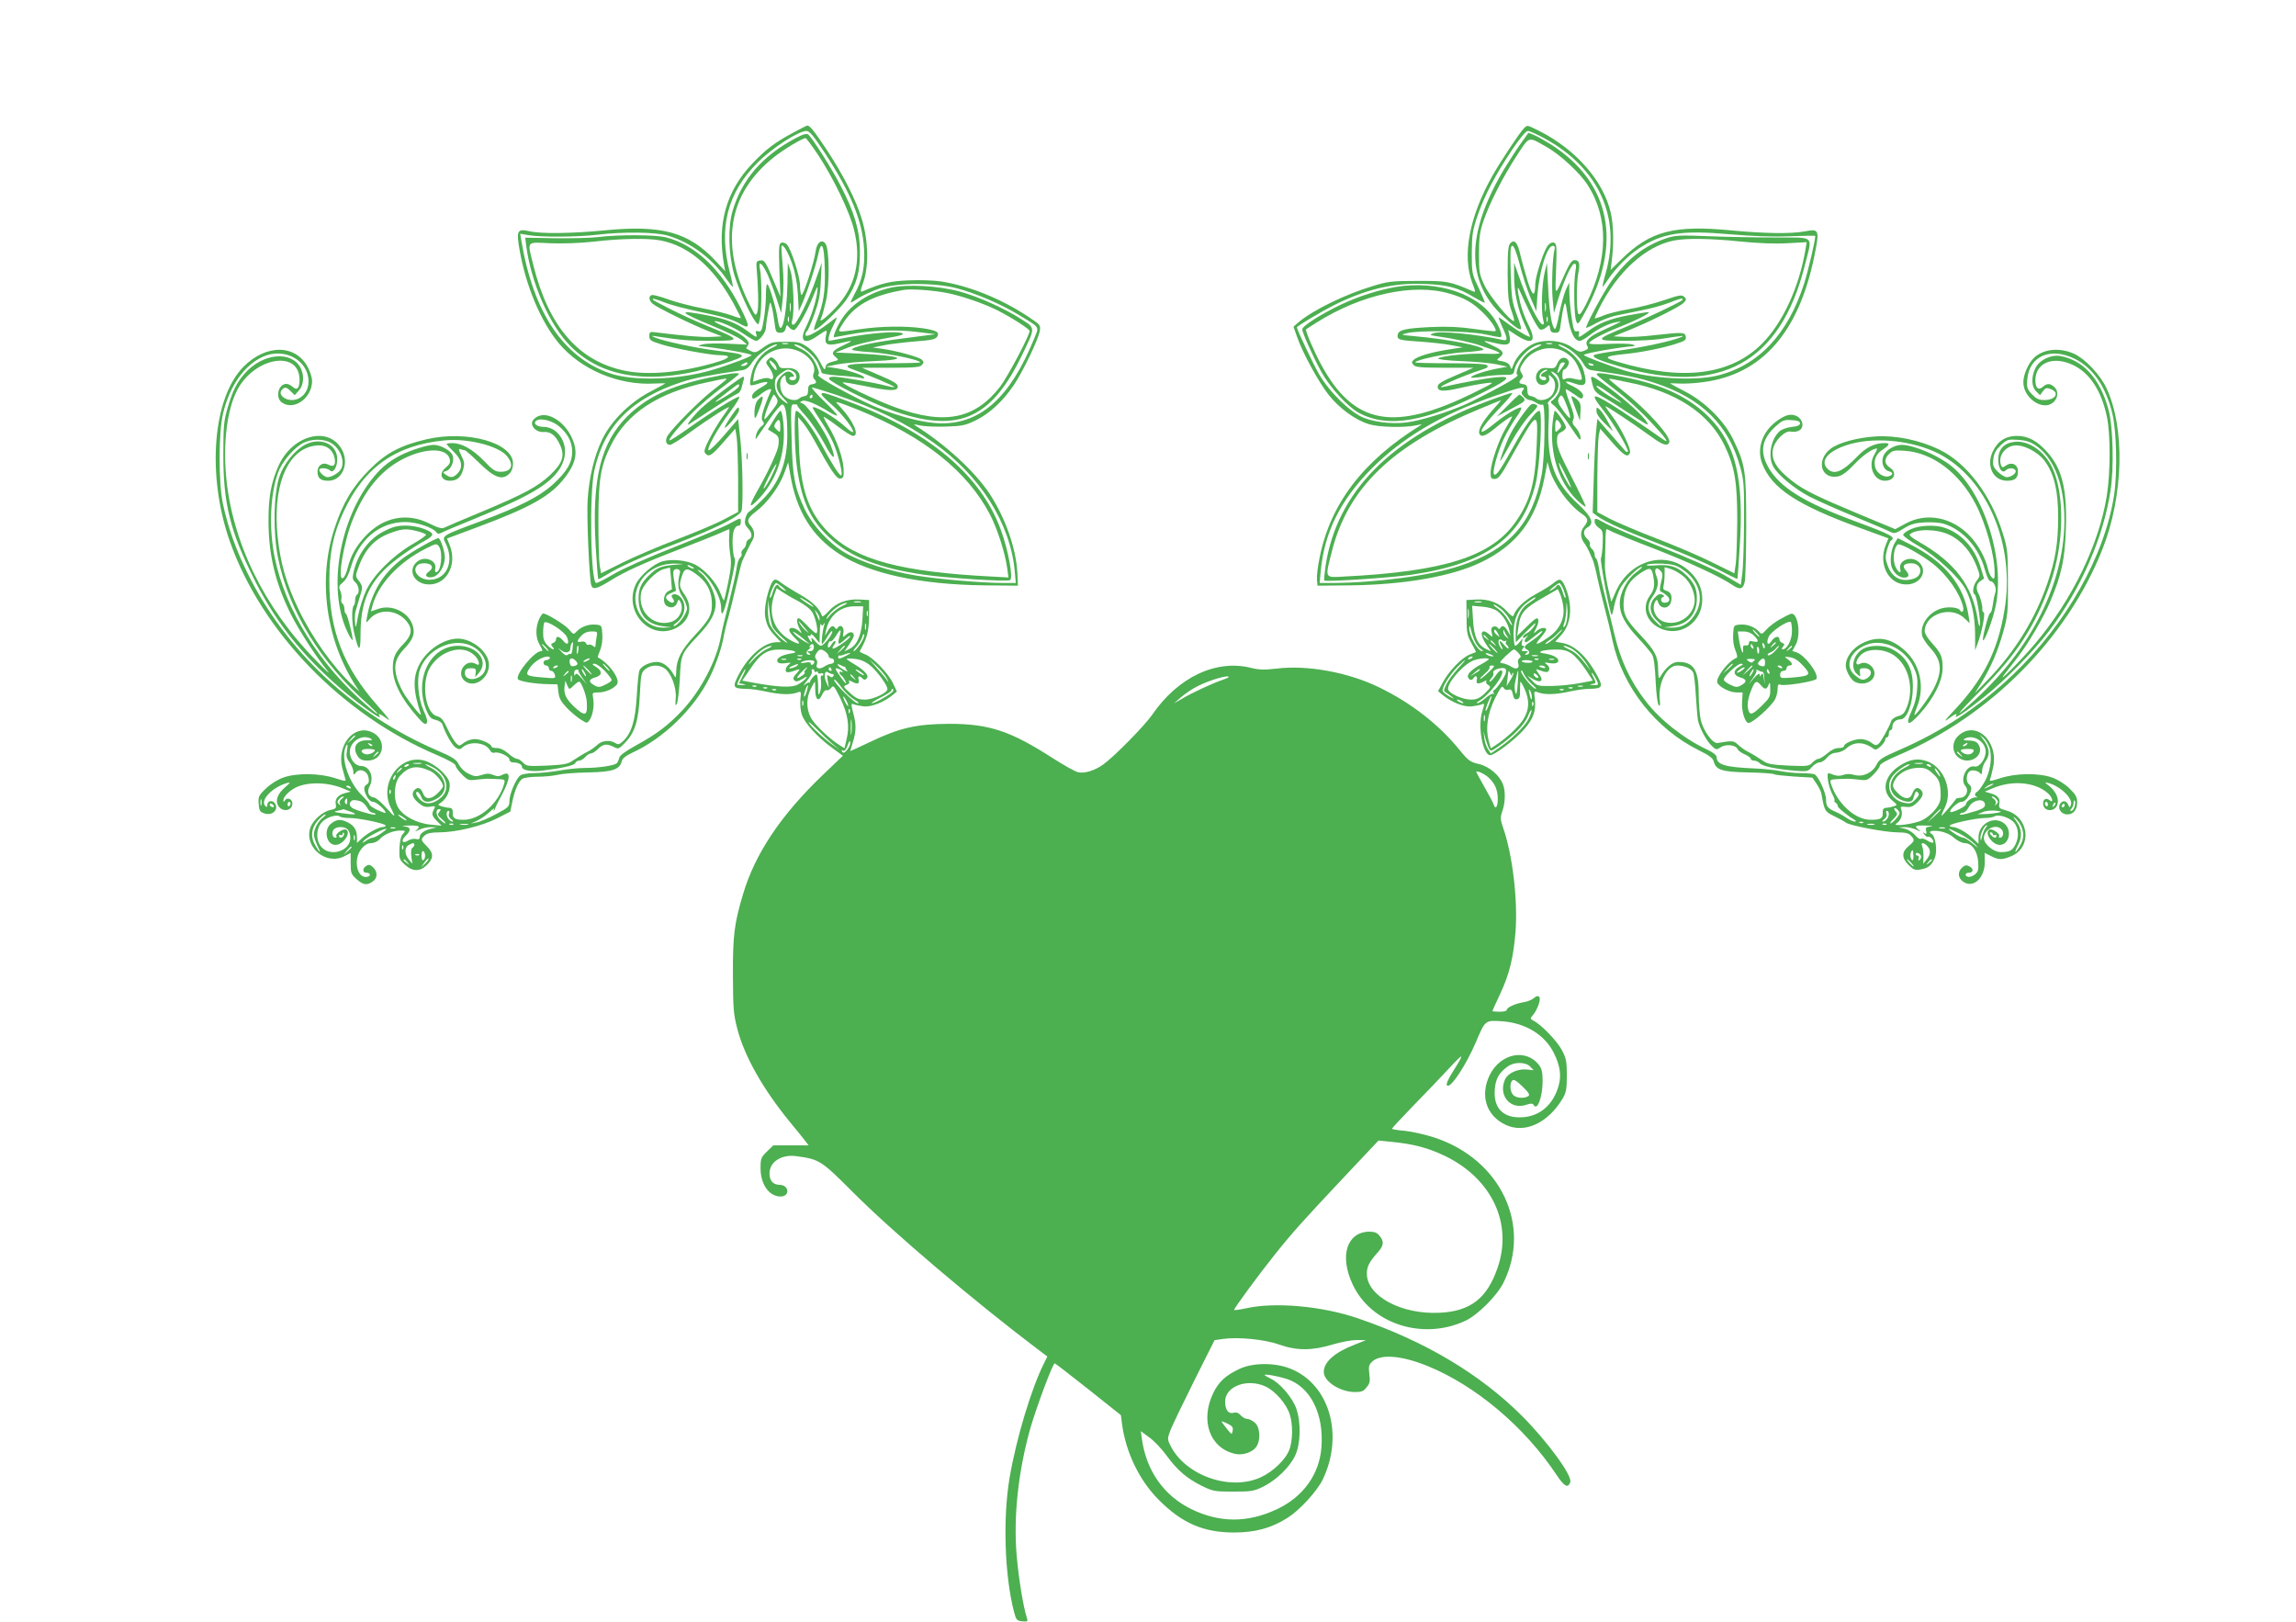 <?xml version="1.0" standalone="no"?>
<!DOCTYPE svg PUBLIC "-//W3C//DTD SVG 20010904//EN"
 "http://www.w3.org/TR/2001/REC-SVG-20010904/DTD/svg10.dtd">
<svg version="1.0" xmlns="http://www.w3.org/2000/svg"
 width="1280pt" height="904pt" viewBox="0 0 1280 904"
 preserveAspectRatio="xMidYMid meet">
<g transform="translate(0,904) scale(0.1,-0.1)"
fill="#4caf50" stroke="none">
<path d="M4425 8302 c-105 -56 -153 -92 -232 -175 -145 -153 -196 -336 -157
-560 l7 -39 -54 58 c-150 160 -299 201 -617 170 -185 -18 -356 -20 -421 -5
-67 15 -73 4 -55 -101 35 -202 117 -399 218 -522 123 -148 334 -238 537 -226
32 1 59 2 59 1 0 -1 -37 -21 -82 -45 -115 -59 -222 -165 -271 -268 -44 -91
-73 -212 -81 -336 -6 -87 9 -439 20 -476 8 -27 30 -22 108 26 81 51 188 99
399 180 81 31 173 68 204 81 30 14 57 25 58 25 2 0 2 -19 0 -42 -2 -24 1 -68
6 -99 7 -44 5 -76 -11 -154 -11 -54 -22 -100 -24 -102 -2 -2 -11 18 -21 44
-22 57 -85 127 -138 155 -50 25 -130 33 -183 19 -50 -14 -125 -78 -149 -127
-72 -153 79 -318 224 -245 76 39 96 116 47 187 -30 44 -31 50 -14 104 14 44
29 46 77 11 55 -39 85 -88 89 -150 5 -73 -9 -101 -95 -193 -73 -78 -102 -134
-103 -198 -1 -38 -2 -42 -12 -25 -25 47 -62 75 -95 75 -41 0 -88 -23 -98 -47
-5 -10 -11 -74 -15 -143 -8 -136 -29 -207 -76 -251 -21 -20 -28 -21 -44 -11
-31 19 -75 14 -101 -11 -13 -12 -35 -28 -49 -35 -29 -15 -54 -30 -93 -56 -21
-15 -52 -20 -140 -24 -105 -4 -113 -3 -131 17 -11 11 -26 21 -34 21 -8 0 -30
13 -49 30 -21 19 -45 30 -63 30 -17 0 -30 4 -30 8 0 15 -59 42 -93 42 -19 0
-45 -9 -60 -20 -26 -20 -27 -20 -45 -2 -10 10 -32 47 -48 81 -23 50 -35 63
-59 69 -62 17 -87 176 -42 263 46 86 154 132 225 95 30 -16 52 -43 52 -66 0
-7 -6 -8 -19 0 -56 29 -109 -51 -63 -93 63 -57 164 34 132 119 -23 61 -100
113 -166 114 -80 0 -173 -62 -216 -144 -38 -73 -35 -148 8 -276 8 -22 -50 47
-87 102 -17 26 -37 69 -45 95 -21 70 -11 114 41 168 50 53 60 84 45 131 -24
72 -116 116 -190 90 l-42 -14 7 26 c30 121 146 247 299 324 57 29 60 29 73 12
24 -33 12 -144 -16 -144 -5 0 -7 8 -5 18 13 46 -56 76 -99 42 -54 -42 -25
-117 49 -127 108 -14 178 105 130 221 l-14 34 166 62 c301 112 415 176 493
280 65 86 73 147 33 228 -42 84 -126 136 -183 112 -16 -6 -31 -21 -34 -32 -8
-27 26 -59 61 -56 41 3 68 -17 92 -68 31 -63 18 -104 -52 -171 -70 -66 -147
-107 -378 -204 -107 -44 -202 -85 -212 -90 -14 -8 -35 -2 -85 23 -125 62 -256
36 -356 -71 -51 -55 -81 -107 -98 -174 -6 -26 -17 -52 -25 -58 -37 -31 2 206
56 333 68 165 162 274 286 334 122 59 235 57 251 -4 5 -20 0 -30 -20 -47 -42
-33 -30 -75 21 -75 38 0 61 18 73 59 10 35 9 45 -9 81 -16 33 -17 40 -5 36 8
-3 19 -6 24 -6 5 0 39 -30 76 -66 89 -88 133 -104 173 -64 13 13 20 33 20 56
0 116 -256 188 -483 135 -143 -33 -226 -77 -317 -169 -93 -93 -149 -186 -194
-324 -95 -284 -51 -619 115 -878 l23 -35 -38 35 c-109 101 -226 265 -302 424
-67 140 -101 257 -116 403 -28 269 44 466 185 504 71 19 121 -6 133 -68 7 -36
-7 -49 -36 -33 -29 16 -60 -4 -60 -38 0 -38 17 -52 60 -52 81 0 121 102 72
181 -77 125 -271 72 -348 -95 -41 -91 -57 -172 -57 -301 -1 -195 37 -354 126
-532 46 -90 136 -230 203 -313 20 -25 -9 1 -64 58 -292 297 -470 665 -502
1033 -16 188 7 365 61 472 96 186 348 230 349 60 0 -48 -14 -62 -39 -39 -10 9
-25 16 -34 16 -46 0 -64 -77 -25 -104 67 -47 168 25 168 121 0 14 -9 46 -21
70 -65 134 -234 138 -362 8 -172 -175 -205 -604 -76 -972 178 -506 627 -969
1157 -1193 61 -26 102 -49 102 -58 0 -8 16 -30 35 -49 33 -33 38 -35 83 -29
26 3 53 5 60 5 6 0 32 -1 56 -2 42 -2 43 -3 36 -28 -31 -108 -135 -199 -226
-199 -49 0 -62 9 -60 40 1 18 -4 25 -19 27 -11 0 -30 4 -43 8 -23 8 -23 8 -2
22 32 23 53 71 46 109 -9 43 -81 107 -140 124 -138 38 -256 -129 -186 -265 29
-57 25 -56 -28 3 -26 29 -56 55 -66 56 -32 4 -42 31 -26 62 28 51 1 114 -47
114 -33 0 -62 37 -63 78 0 59 71 103 119 73 10 -6 3 -9 -22 -8 -61 2 -86 -41
-51 -91 11 -16 25 -22 53 -22 95 0 111 123 21 160 -98 41 -191 -72 -163 -197
7 -26 15 -56 18 -65 6 -15 0 -14 -57 4 -84 28 -213 30 -287 4 -32 -11 -71 -35
-98 -61 -41 -39 -44 -46 -41 -86 3 -38 7 -45 31 -53 46 -17 86 24 57 59 -14
17 -40 9 -40 -13 0 -12 -3 -13 -11 -5 -31 31 38 104 121 128 22 6 20 3 -11
-24 -40 -34 -55 -71 -39 -101 22 -40 80 -32 80 12 0 23 -29 36 -41 17 -7 -12
-9 -11 -9 2 0 17 32 50 67 68 67 34 182 32 270 -6 l38 -16 -31 -8 c-40 -11
-58 -32 -52 -63 4 -21 0 -25 -29 -31 -43 -8 -99 -57 -113 -100 -36 -108 89
-211 190 -158 l35 18 0 -58 c0 -54 3 -61 33 -88 37 -33 58 -36 90 -13 28 19
28 55 1 80 -15 14 -24 16 -37 7 -22 -13 -22 -38 0 -38 24 0 28 -19 5 -23 -58
-11 -80 100 -31 157 17 21 35 31 53 31 16 0 36 9 47 21 24 28 75 49 115 49 31
0 31 -1 15 -19 -11 -12 -17 -39 -19 -80 -2 -59 0 -64 31 -92 43 -39 84 -39
123 0 37 37 37 65 -1 103 -35 35 -36 39 -12 61 13 12 37 17 79 17 95 0 240 35
324 78 l74 38 11 54 c13 64 33 110 54 127 8 7 46 13 85 13 39 0 90 5 115 11
25 6 101 12 170 13 137 3 174 16 186 62 4 16 22 31 59 48 175 80 346 246 432
421 34 68 69 170 78 230 4 22 15 70 26 106 10 36 30 117 44 180 14 63 29 123
34 134 16 36 42 89 57 115 14 27 10 55 -12 81 -23 25 -16 42 31 78 61 45 130
139 157 213 l22 61 12 -70 c34 -203 121 -343 274 -442 168 -109 451 -170 806
-174 l189 -2 -3 69 c-7 137 -66 307 -154 442 -84 127 -248 277 -414 381 -15 9
-9 9 26 1 25 -5 90 -8 146 -6 89 3 108 7 166 36 75 37 150 106 209 194 50 73
139 258 146 304 5 32 3 34 -73 84 -148 97 -324 167 -477 191 -40 6 -121 9
-182 6 -104 -4 -151 -16 -256 -61 -14 -6 -14 1 4 51 31 87 28 230 -7 347 -33
111 -106 254 -203 400 -68 101 -88 126 -103 126 -3 0 -36 -17 -75 -38z m173
-114 c147 -226 209 -378 219 -533 6 -101 -9 -175 -53 -254 -13 -24 -23 -45
-21 -47 1 -2 22 10 46 26 24 15 76 39 115 52 101 33 312 33 434 0 107 -29 244
-88 341 -147 123 -75 115 -62 85 -136 -131 -321 -293 -469 -513 -469 -111 0
-292 51 -436 122 -151 75 -265 142 -254 148 7 5 6 19 -6 46 -21 51 -51 83
-100 105 -22 10 -33 19 -24 19 33 0 106 -58 128 -102 11 -24 21 -49 21 -55 0
-6 41 -13 98 -17 53 -3 108 -9 121 -13 17 -4 22 -3 17 5 -8 13 -96 41 -164 51
l-47 7 65 13 c36 7 127 15 202 18 206 8 160 30 -86 42 l-128 6 71 28 c39 15
128 37 197 49 99 17 121 24 102 31 -31 12 -179 0 -303 -24 -55 -10 -101 -19
-102 -19 -11 0 1 45 22 84 13 25 22 46 20 46 -3 0 -26 -16 -51 -36 -68 -51
-124 -79 -124 -60 0 8 4 17 9 20 5 3 23 45 41 94 25 70 33 107 36 187 l5 100
-31 -88 c-39 -114 -109 -257 -127 -257 -10 0 -11 7 -6 28 13 46 6 223 -10 272
l-15 45 -2 -115 c-4 -194 -38 -322 -54 -200 -8 58 -44 180 -57 195 -5 5 -9
-18 -9 -59 0 -37 -5 -99 -12 -137 -10 -61 -14 -70 -30 -66 -15 4 -18 1 -12
-15 7 -23 1 -21 -51 18 -57 42 -118 66 -216 85 -175 34 -171 23 19 -56 76 -31
152 -68 168 -81 l29 -25 -105 5 c-58 3 -121 1 -140 -3 -19 -5 -30 -9 -23 -10
100 -9 293 -42 293 -51 0 -7 -126 -55 -225 -84 -184 -54 -435 -62 -565 -17
-261 90 -427 340 -494 742 l-6 36 47 -8 c70 -12 275 -10 378 2 150 18 331 16
400 -5 127 -38 246 -127 326 -243 17 -24 32 -43 34 -41 2 2 -5 37 -16 78 -65
248 -15 446 156 615 82 82 227 175 271 175 17 0 41 -29 102 -122z m-43 -785
c-10 -57 -35 -132 -62 -187 -38 -75 -11 -100 58 -53 63 43 62 42 54 8 -11 -51
4 -61 73 -45 79 19 85 17 26 -10 -63 -29 -74 -44 -46 -66 20 -17 20 -17 -16
-26 -27 -7 -38 -15 -40 -32 -3 -19 -8 -13 -30 30 -18 34 -42 64 -70 83 -40 27
-51 30 -122 30 -72 0 -82 -3 -124 -32 -48 -34 -46 -34 -95 -6 -2 2 2 9 9 18
18 22 -32 64 -119 100 -39 15 -69 30 -67 33 10 10 108 -32 160 -68 32 -22 63
-40 71 -40 19 0 55 48 55 73 0 11 5 50 12 86 11 64 12 65 20 33 5 -18 12 -59
16 -90 6 -52 9 -57 32 -57 17 0 26 7 30 24 5 21 7 22 19 7 7 -9 19 -16 27 -16
15 0 70 96 105 183 12 31 24 57 26 57 2 0 1 -17 -2 -37z m-148 -95 c-2 -13 -4
-5 -4 17 -1 22 1 32 4 23 2 -10 2 -28 0 -40z m-10 -60 c-3 -7 -5 -2 -5 12 0
14 2 19 5 13 2 -7 2 -19 0 -25z m-4 -125 c-7 -2 -21 -2 -30 0 -10 3 -4 5 12 5
17 0 24 -2 18 -5z m-89 -22 c-56 -25 -101 -83 -115 -148 -7 -29 -9 -56 -6 -59
3 -4 20 -1 38 5 62 21 77 12 27 -16 -47 -26 -63 -46 -52 -64 3 -5 22 4 42 21
34 28 68 41 60 22 -44 -102 -59 -154 -47 -168 11 -13 10 -19 -8 -32 -12 -10
-24 -30 -28 -47 -5 -27 -4 -28 7 -11 7 10 38 55 69 100 30 44 62 81 70 81 18
0 28 -57 28 -165 1 -154 -43 -271 -139 -366 -32 -32 -65 -61 -73 -66 -9 -4
-18 -22 -22 -39 -5 -24 -2 -36 14 -53 25 -26 27 -54 6 -62 -8 -4 -15 -14 -15
-24 0 -10 -7 -23 -15 -30 -9 -7 -14 -19 -11 -26 3 -7 -1 -17 -8 -23 -8 -6 -17
-34 -20 -62 -4 -28 -23 -112 -42 -187 -20 -76 -40 -161 -45 -191 -24 -133
-112 -301 -216 -412 -81 -85 -139 -129 -257 -194 -60 -33 -92 -57 -94 -70 -2
-11 -8 -24 -13 -29 -12 -14 -104 -27 -179 -27 -36 0 -100 -7 -144 -15 -43 -7
-106 -14 -140 -14 -33 0 -68 -6 -76 -13 -24 -19 -60 -104 -60 -141 0 -32 -4
-37 -74 -74 -40 -22 -89 -43 -107 -46 l-34 -7 35 16 c19 9 50 30 69 48 19 18
30 25 26 17 -5 -8 -5 -12 -1 -8 4 3 7 8 6 10 -1 1 13 32 33 68 55 102 57 147
6 120 -16 -9 -28 -9 -49 0 -22 9 -37 9 -64 0 -31 -10 -42 -9 -74 7 -22 10 -44
32 -54 51 -14 29 -33 41 -128 82 -458 198 -839 554 -1050 985 -66 133 -109
256 -137 385 -25 120 -25 394 0 503 37 156 119 272 224 319 120 53 253 -21
253 -139 0 -58 -41 -103 -93 -103 -43 0 -76 32 -57 55 17 20 26 19 52 -7 l21
-21 24 27 c27 31 30 83 9 125 -51 97 -209 83 -309 -28 -47 -52 -71 -101 -99
-198 -20 -68 -23 -101 -23 -258 0 -274 38 -425 170 -690 110 -221 243 -395
434 -569 110 -101 289 -233 267 -198 -12 19 3 14 42 -15 25 -19 7 5 -52 72
-191 215 -271 422 -270 700 0 151 22 260 79 381 114 248 290 373 563 399 128
13 299 -30 347 -86 43 -51 28 -89 -34 -89 -29 0 -44 9 -93 61 -63 65 -123 98
-175 99 -18 0 -33 -2 -33 -5 0 -3 18 -23 40 -44 46 -44 53 -88 20 -121 -24
-24 -39 -25 -65 -6 -18 13 -18 14 2 20 29 9 49 60 35 90 -11 26 -68 56 -104
56 -35 0 -125 -28 -183 -57 -72 -37 -118 -76 -171 -146 -182 -243 -237 -624
-122 -850 11 -22 21 -37 23 -35 6 6 -28 143 -36 146 -5 2 -9 14 -9 27 0 13 -5
27 -11 31 -6 3 -8 15 -6 26 3 11 0 31 -6 45 -10 22 -8 28 15 47 16 13 32 42
43 81 44 157 161 255 305 255 64 0 157 -32 174 -59 5 -7 13 -8 25 -2 10 6 95
42 189 80 305 125 417 191 473 279 47 75 36 161 -27 211 -15 12 -41 21 -58 21
-37 0 -61 14 -52 29 15 24 83 12 127 -21 52 -41 79 -90 79 -146 0 -60 -29
-110 -104 -179 -79 -72 -185 -126 -418 -213 -205 -76 -205 -77 -185 -116 53
-103 8 -206 -89 -206 -50 0 -91 39 -75 71 9 15 21 21 47 21 43 0 56 -25 24
-47 -28 -19 -12 -38 25 -29 34 9 65 61 65 109 0 34 -25 107 -36 107 -16 0
-150 -76 -199 -113 -110 -82 -176 -192 -199 -327 -6 -35 -6 -35 12 -14 52 64
156 58 211 -12 32 -41 27 -75 -19 -123 -48 -49 -60 -77 -60 -135 0 -79 46
-170 140 -276 31 -35 42 -42 49 -31 6 9 0 32 -17 69 -30 66 -40 171 -22 226
34 104 158 173 260 146 104 -28 147 -145 68 -186 -40 -21 -81 -6 -76 29 2 17
10 22 33 22 26 0 30 -3 27 -25 l-3 -25 21 24 c57 66 -9 151 -117 151 -157 -1
-248 -191 -174 -364 15 -34 25 -44 50 -49 17 -4 34 -15 37 -24 17 -52 56 -120
75 -131 18 -11 24 -11 38 2 41 37 129 27 152 -16 6 -11 17 -17 25 -14 22 8 84
-20 84 -38 0 -9 9 -16 19 -16 29 0 51 -11 51 -25 0 -19 51 -28 113 -21 111 14
179 29 184 42 3 8 13 14 22 14 9 0 24 9 34 20 9 11 23 20 31 20 9 0 26 11 40
25 28 28 49 31 88 11 25 -13 28 -12 62 23 56 57 76 124 83 268 6 117 8 125 31
143 30 24 74 26 106 5 37 -25 69 -109 63 -168 -3 -39 -2 -45 6 -31 6 11 13 73
17 140 6 137 7 140 106 245 68 73 94 121 94 178 0 50 -41 132 -81 165 -19 15
-25 23 -14 18 54 -27 125 -145 125 -209 0 -65 17 -31 43 85 38 169 39 180 31
194 -5 7 -9 44 -10 81 -1 66 11 97 37 97 5 0 9 9 9 20 0 26 0 25 -63 -9 -28
-16 -167 -75 -308 -131 -143 -56 -293 -123 -339 -151 -46 -27 -89 -49 -96 -49
-31 0 -40 499 -10 630 55 246 207 399 486 490 75 24 146 38 336 66 23 3 39 15
58 45 27 41 107 99 135 99 9 0 -2 -9 -25 -19z m152 -20 c61 -28 97 -84 79
-124 -4 -11 -3 -23 4 -30 17 -17 13 -25 -11 -29 -18 -2 -23 -10 -23 -33 0 -22
-5 -31 -20 -33 -11 -2 -24 -8 -29 -13 -17 -16 -59 -10 -83 13 -27 25 -32 88
-8 108 12 10 15 9 15 -8 0 -48 64 -53 76 -6 10 39 -21 66 -70 62 -31 -2 -40 1
-46 18 -4 11 -15 26 -24 33 -15 12 -19 12 -33 -2 -16 -16 -15 -19 5 -46 28
-38 30 -76 4 -62 -11 6 -30 5 -56 -4 l-38 -13 5 35 c20 118 144 184 253 134z
m-142 -67 c9 -8 16 -22 16 -31 0 -11 -6 -8 -20 10 -29 37 -26 52 4 21z m-149
-4 c-3 -5 -14 -10 -23 -10 -15 0 -15 2 -2 10 20 13 33 13 25 0z m256 -40 c26
-14 25 -50 -1 -50 -11 0 -20 5 -20 10 0 6 7 10 16 10 14 0 14 3 4 15 -18 21
-37 19 -65 -10 -37 -36 -33 -79 9 -121 36 -36 36 -45 0 -16 -29 23 -44 54 -44
89 0 33 7 43 40 66 29 20 35 21 61 7z m241 -131 c223 -76 386 -156 543 -267
260 -184 426 -447 452 -714 l6 -68 -64 0 c-122 0 -365 21 -489 41 -150 24
-311 76 -401 129 -89 53 -179 151 -223 242 -56 120 -68 181 -73 393 -5 188 -5
191 15 191 12 0 19 -2 17 -5 -3 -2 19 -29 48 -61 28 -31 74 -99 102 -151 51
-97 72 -102 35 -8 -29 72 -127 218 -154 229 -19 7 -19 9 -3 15 18 8 80 -18
149 -61 22 -14 42 -23 45 -20 3 3 -30 39 -73 80 -44 42 -73 76 -67 76 7 0 68
-19 135 -41z m-332 -19 c9 -17 6 -28 -21 -63 -48 -62 -52 -66 -45 -35 8 34 44
118 50 118 3 0 10 -9 16 -20z m200 10 c0 -5 -5 -10 -11 -10 -5 0 -7 5 -4 10 3
6 8 10 11 10 2 0 4 -4 4 -10z m-2683 -260 c54 -33 80 -112 50 -151 -15 -19
-50 -39 -71 -39 -16 0 -46 26 -46 41 0 13 44 11 59 -3 18 -19 41 16 41 63 0
83 -91 124 -177 81 -58 -30 -118 -103 -144 -175 -34 -95 -38 -315 -9 -457 61
-298 236 -582 505 -819 33 -30 55 -52 48 -50 -7 2 -51 39 -98 82 -264 242
-443 557 -484 851 -22 157 -7 330 37 430 25 54 84 121 131 146 48 25 117 25
158 0z m1933 -677 c-87 -6 -112 -14 -151 -50 -52 -47 -69 -81 -69 -138 0 -92
45 -144 135 -156 l50 -6 -45 -2 c-104 -3 -182 106 -151 210 27 91 114 150 216
147 50 -1 53 -2 15 -5z m80 -13 c8 -5 11 -10 5 -10 -5 0 -17 5 -25 10 -8 5
-10 10 -5 10 6 0 17 -5 25 -10z m-114 -125 c-1 0 -10 -5 -21 -11 -28 -16 -32
-69 -6 -83 25 -14 48 -5 57 21 5 16 8 18 15 7 26 -42 -2 -104 -54 -117 -97
-26 -182 60 -163 163 9 46 81 120 128 133 l33 8 6 -60 c3 -34 5 -61 5 -61z
m45 94 c-16 -62 -12 -98 13 -135 14 -21 26 -51 26 -66 0 -28 -52 -98 -73 -98
-6 0 -1 7 11 16 53 37 64 111 22 149 -24 22 -59 13 -40 -10 16 -20 4 -33 -17
-19 -28 17 -26 33 4 46 15 7 29 13 31 14 1 1 -2 23 -8 49 -6 27 -8 55 -5 62 7
19 41 11 36 -8z m-1811 -912 c0 -2 -10 -12 -22 -23 l-23 -19 19 23 c18 21 26
27 26 19z m95 -55 c-3 -3 -11 0 -18 7 -9 10 -8 11 6 5 10 -3 15 -9 12 -12z
m-141 -28 c-5 -28 -2 -42 15 -64 11 -16 21 -39 21 -52 0 -19 1 -20 13 -6 20
28 64 12 71 -25 5 -22 2 -33 -9 -40 -19 -10 -19 -30 0 -67 10 -18 23 -30 36
-30 17 0 68 -45 69 -61 0 -3 -20 4 -45 15 -25 12 -45 26 -45 31 0 6 -19 28
-41 50 -74 72 -119 202 -93 269 11 28 15 17 8 -20z m156 4 c0 -13 -38 -28 -54
-22 -33 12 -24 30 15 29 21 0 39 -3 39 -7z m20 -12 c0 -2 -8 -10 -17 -17 -16
-13 -17 -12 -4 4 13 16 21 21 21 13z m238 -63 c-10 -2 -28 -2 -40 0 -13 2 -5
4 17 4 22 1 32 -1 23 -4z m-68 -7 c0 -2 -7 -7 -16 -10 -8 -3 -12 -2 -9 4 6 10
25 14 25 6z m129 -11 c79 -40 104 -120 53 -168 -41 -39 -87 -46 -117 -17 -14
13 -25 30 -25 37 0 20 20 5 30 -23 11 -28 38 -31 80 -9 77 40 63 127 -28 175
-21 10 -33 19 -29 20 4 0 21 -7 36 -15z m-10 -23 c30 -14 71 -63 71 -85 0 -5
-13 -22 -29 -38 -36 -36 -68 -38 -81 -5 -12 32 -28 41 -45 26 -24 -20 -17 -46
17 -75 25 -21 39 -26 65 -22 30 5 32 4 23 -13 -15 -28 -13 -38 16 -67 l26 -26
-61 6 c-77 7 -157 49 -183 98 -27 49 -21 139 13 175 49 53 93 60 168 26z
m-159 14 c0 -2 -8 -10 -17 -17 -16 -13 -17 -12 -4 4 13 16 21 21 21 13z m-37
-51 c-3 -9 -8 -14 -10 -11 -3 3 -2 9 2 15 9 16 15 13 8 -4z m-248 -55 c3 -6
-1 -7 -9 -4 -18 7 -21 14 -7 14 6 0 13 -4 16 -10z m222 -32 c-3 -8 -6 -5 -6 6
-1 11 2 17 5 13 3 -3 4 -12 1 -19z m-272 -31 c-11 -9 -15 -19 -10 -28 6 -11 5
-12 -5 -2 -11 10 -11 15 0 28 7 8 17 15 23 15 6 0 3 -6 -8 -13z m-448 -34 c-3
-10 -5 -4 -5 12 0 17 2 24 5 18 2 -7 2 -21 0 -30z m479 17 c0 -12 -4 -16 -9
-11 -5 5 -6 14 -3 20 10 15 12 14 12 -9z m72 4 c12 -4 29 -19 38 -35 8 -16 21
-29 29 -29 7 0 16 -4 19 -9 6 -9 -67 8 -116 28 -27 10 -36 30 -21 44 8 9 21 9
51 1z m-388 -13 c0 -6 -4 -12 -8 -15 -5 -3 -9 1 -9 9 0 8 4 15 9 15 4 0 8 -4
8 -9z m-95 -11 c3 -5 2 -10 -4 -10 -5 0 -13 5 -16 10 -3 6 -2 10 4 10 5 0 13
-4 16 -10z m430 -35 c45 -16 26 -19 -51 -8 -46 7 -47 8 -19 14 17 4 30 7 30 8
0 0 18 -6 40 -14z m494 -1 c-11 -14 -10 -20 14 -40 16 -13 24 -24 19 -24 -5 0
-19 11 -32 24 -22 25 -22 56 1 56 8 0 7 -5 -2 -16z m54 -10 c-4 -11 1 -22 12
-30 10 -8 14 -14 9 -14 -16 0 -34 22 -34 42 0 10 4 18 10 18 5 0 7 -7 3 -16z
m-701 -20 c-27 -19 -52 -65 -52 -96 0 -13 9 -40 19 -61 23 -46 18 -48 -9 -4
-30 49 -26 99 11 142 17 19 36 35 42 35 6 0 1 -7 -11 -16z m148 -4 c52 0 200
-31 200 -42 0 -5 -7 -8 -15 -8 -23 0 -86 -34 -117 -63 l-28 -26 0 30 c0 41
-15 66 -50 84 -39 20 -62 19 -94 -6 -44 -34 -27 -119 24 -119 43 0 89 67 60
85 -14 9 -62 -23 -55 -35 4 -6 1 -10 -5 -10 -17 0 -23 29 -10 45 16 20 64 19
80 -1 8 -8 13 -29 13 -46 0 -70 -106 -106 -158 -53 -34 33 -35 103 -2 140 23
28 85 48 102 33 5 -4 29 -8 55 -8z m316 -11 c3 -6 -5 -3 -20 6 -14 10 -26 19
-26 22 0 7 39 -17 46 -28z m261 -25 c-3 -3 -12 -4 -19 -1 -8 3 -5 6 6 6 11 1
17 -2 13 -5z m81 -1 c-10 -2 -28 -2 -40 0 -13 2 -5 4 17 4 22 1 32 -1 23 -4z
m-275 -10 c4 -3 -1 -12 -11 -20 -12 -10 -8 -10 15 2 18 8 47 15 65 14 l33 -1
-32 -8 c-39 -9 -63 -27 -63 -47 0 -11 -7 -14 -21 -10 -12 3 -32 -1 -44 -9 -30
-19 -42 -2 -17 23 35 33 34 51 -1 56 -22 3 -16 4 19 5 28 1 54 -1 57 -5z
m-130 -10 c-7 -2 -19 -2 -25 0 -7 3 -2 5 12 5 14 0 19 -2 13 -5z m-77 -28
c-20 -14 -42 -25 -49 -25 -7 0 -24 -8 -37 -17 -24 -16 -24 -16 -10 2 14 17
104 65 124 65 5 0 -8 -11 -28 -25z m-211 -14 c-8 -14 -25 -14 -25 0 0 5 5 7
10 4 6 -3 10 -1 10 6 0 7 3 10 6 6 3 -3 3 -10 -1 -16z m62 -23 c-3 -7 -5 -2
-5 12 0 14 2 19 5 13 2 -7 2 -19 0 -25z m333 -27 c0 -6 -5 -13 -11 -17 -7 -4
-9 -23 -6 -48 l6 -41 -20 24 c-24 29 -25 67 -1 80 22 13 32 14 32 2z m-63 -23
c-3 -8 -6 -5 -6 6 -1 11 2 17 5 13 3 -3 4 -12 1 -19z m-287 9 c0 -2 -10 -12
-22 -23 l-23 -19 19 23 c18 21 26 27 26 19z m410 -47 c0 -10 -4 -22 -10 -25
-6 -4 -10 7 -10 25 0 18 4 29 10 25 6 -3 10 -15 10 -25z m-33 4 c-3 -3 -12 -4
-19 -1 -8 3 -5 6 6 6 11 1 17 -2 13 -5z m34 -47 l-24 -22 19 27 c10 14 21 24
23 22 3 -3 -6 -15 -18 -27z m-100 6 c13 -16 12 -17 -3 -4 -10 7 -18 15 -18 17
0 8 8 3 21 -13z"/>
<path d="M4434 8269 c-184 -98 -298 -229 -350 -405 -27 -91 -23 -245 10 -357
25 -82 86 -218 119 -262 15 -19 16 -18 24 20 10 48 10 227 0 273 -11 54 12 37
43 -30 15 -35 38 -97 51 -138 l24 -75 9 83 c5 51 5 122 -1 185 -5 56 -8 104
-6 106 9 12 36 -33 59 -99 17 -49 28 -104 32 -169 l5 -96 20 45 c31 72 74 204
87 265 19 93 35 64 38 -71 4 -128 -7 -195 -43 -286 -13 -32 -20 -58 -16 -58
21 0 143 116 180 170 58 87 76 154 75 270 -1 116 -31 218 -108 365 -51 99
-156 264 -180 285 -10 7 -29 2 -72 -21z m126 -91 c85 -129 176 -316 201 -418
43 -171 9 -318 -103 -436 -58 -61 -97 -89 -80 -57 5 10 17 53 27 96 21 94 19
294 -4 320 -21 26 -47 5 -54 -44 -8 -62 -69 -249 -79 -243 -4 3 -8 26 -8 52 0
51 -50 206 -74 230 -8 8 -22 12 -30 9 -14 -6 -15 -25 -11 -154 l6 -148 -34 80
c-49 118 -55 127 -80 123 -17 -2 -21 -9 -20 -28 11 -124 13 -239 5 -260 -9
-24 -11 -22 -41 38 -170 336 -124 622 134 826 55 44 157 105 176 106 4 0 35
-42 69 -92z"/>
<path d="M3330 7718 c-41 -5 -149 -7 -238 -6 l-164 3 6 -48 c28 -206 129 -437
244 -554 183 -187 468 -223 837 -106 164 52 164 56 -17 78 -121 15 -299 53
-348 74 -22 10 -20 11 15 5 132 -20 173 -24 300 -24 169 0 168 5 -15 80 -69
28 -165 72 -215 98 -105 54 -99 51 -94 56 2 2 31 -7 64 -20 33 -14 127 -38
210 -55 107 -22 165 -39 203 -60 65 -37 66 -27 11 84 -108 214 -250 350 -413
393 -58 16 -267 17 -386 2z m351 -18 c159 -30 297 -149 408 -351 22 -42 41
-78 41 -81 0 -4 -23 3 -52 14 -28 10 -100 28 -160 39 -59 11 -145 33 -190 49
-46 17 -88 28 -95 25 -18 -6 -16 -29 5 -48 24 -21 221 -118 312 -153 l75 -29
-59 -3 c-51 -3 -157 6 -308 25 -35 5 -38 3 -38 -21 0 -22 7 -27 68 -46 72 -23
274 -60 325 -60 66 0 59 -16 -15 -38 -196 -59 -386 -76 -518 -48 -256 54 -421
246 -506 585 -35 142 -44 131 94 125 69 -3 168 1 242 9 155 18 300 20 371 7z"/>
<path d="M4964 7436 c-118 -27 -213 -88 -268 -170 -30 -45 -56 -106 -45 -106
2 0 39 7 82 15 125 24 261 29 377 15 l105 -13 -176 -23 c-174 -22 -289 -47
-289 -63 0 -4 46 -11 103 -14 91 -5 277 -43 277 -57 0 -3 -88 -5 -195 -5 -213
0 -255 -10 -168 -39 69 -24 223 -89 219 -94 -2 -2 -24 2 -47 8 -62 17 -256 50
-291 50 -19 0 -28 -4 -26 -12 6 -19 225 -129 338 -171 369 -136 558 -61 730
288 84 172 84 164 8 213 -94 61 -242 128 -348 157 -119 32 -294 42 -386 21z
m324 -31 c78 -16 195 -57 267 -92 81 -41 185 -107 185 -118 0 -25 -122 -255
-164 -310 -141 -182 -311 -216 -587 -115 -102 37 -304 133 -290 138 6 2 59 -7
118 -19 142 -30 188 -31 188 -4 0 15 -22 29 -100 62 l-100 43 161 0 c134 0
164 3 174 16 11 12 11 18 -1 29 -15 15 -142 50 -224 61 l-50 7 66 13 c36 7
115 16 174 21 85 6 110 12 119 25 16 26 -1 36 -79 48 -99 14 -233 12 -350 -5
-134 -19 -128 -21 -102 22 64 109 165 166 347 197 40 7 175 -3 248 -19z"/>
<path d="M3955 6935 c-215 -45 -350 -109 -458 -216 -149 -149 -198 -350 -176
-726 6 -98 12 -179 14 -181 2 -2 23 9 47 24 66 42 206 105 388 174 219 84 355
152 364 182 10 38 6 285 -7 402 l-12 110 -75 -87 c-41 -48 -81 -87 -88 -87
-19 0 50 124 121 218 32 42 53 78 48 80 -12 4 -158 -86 -285 -177 -55 -39
-102 -69 -104 -66 -7 7 63 90 135 161 34 34 105 94 157 133 53 39 96 74 96 76
0 10 -58 3 -165 -20z m95 -9 c0 -2 -34 -29 -75 -61 -71 -54 -219 -203 -252
-252 -17 -26 -11 -53 12 -53 8 0 56 29 105 65 118 86 234 159 224 143 -4 -7
-22 -33 -40 -58 -17 -25 -48 -76 -68 -114 -27 -53 -33 -72 -25 -82 20 -25 36
-15 102 61 l66 75 8 -48 c4 -26 7 -130 8 -231 l0 -185 -76 -40 c-42 -23 -159
-72 -260 -111 -101 -38 -239 -97 -306 -130 l-122 -61 -8 45 c-4 25 -7 136 -7
246 0 230 12 307 69 421 88 180 265 296 538 353 103 22 107 23 107 17z"/>
<path d="M4040 6869 c-52 -39 -112 -87 -133 -107 -44 -42 -88 -100 -66 -87 7
5 68 44 133 87 65 43 127 80 136 83 10 3 21 18 24 33 4 15 9 35 12 45 3 9 2
17 -3 17 -5 0 -51 -32 -103 -71z m80 18 c0 -6 -33 -32 -72 -55 -82 -49 -80
-44 7 22 68 52 65 50 65 33z"/>
<path d="M4225 6810 c-11 -12 -18 -37 -19 -64 -1 -54 4 -49 32 27 22 59 18 71
-13 37z"/>
<path d="M4082 6728 c-52 -76 -55 -95 -8 -43 25 28 46 58 46 68 0 25 -6 21
-38 -25z"/>
<path d="M4313 6698 l-32 -52 29 -18 c31 -18 34 -25 30 -68 -2 -30 -52 -139
-107 -237 -63 -110 -63 -128 0 -61 87 93 137 222 137 358 0 64 -10 130 -19
130 -4 0 -21 -23 -38 -52z m37 -35 c0 -35 -1 -36 -19 -19 -16 15 -18 21 -8 37
18 29 27 23 27 -18z m-43 -265 c-13 -29 -34 -64 -45 -78 -12 -14 -2 11 21 57
46 90 63 105 24 21z"/>
<path d="M4162 6495 c0 -16 2 -22 5 -12 2 9 2 23 0 30 -3 6 -5 -1 -5 -18z"/>
<path d="M2142 6079 c-84 -41 -148 -127 -171 -228 -7 -34 -6 -43 10 -57 20
-18 25 -59 9 -69 -5 -3 -10 -16 -10 -29 0 -12 -3 -26 -6 -29 -15 -14 -14 -96
2 -162 24 -101 34 -102 34 -3 0 164 36 262 130 359 49 50 151 123 239 171 17
9 31 22 31 28 0 21 -83 50 -146 50 -48 0 -74 -6 -122 -31z m184 0 c24 -6 46
-15 49 -19 3 -4 -32 -29 -78 -55 -107 -63 -213 -168 -255 -255 -17 -36 -38
-101 -46 -145 -10 -60 -14 -71 -16 -45 -3 35 -2 56 3 75 7 25 19 63 29 98 10
33 9 41 -10 67 -21 27 -21 31 -6 71 38 109 94 168 187 200 61 22 83 23 143 8z"/>
<path d="M4580 6841 c0 -4 26 -31 59 -59 57 -50 126 -140 116 -151 -3 -2 -20
9 -38 26 -62 59 -200 137 -185 106 2 -5 24 -40 50 -79 26 -39 57 -95 68 -124
28 -70 51 -170 39 -170 -11 0 -52 65 -116 184 -46 85 -115 176 -134 176 -14 0
-10 -225 6 -330 27 -177 74 -279 177 -375 114 -108 275 -172 530 -209 122 -18
464 -40 479 -30 19 11 -10 168 -52 282 -113 308 -405 551 -868 721 -116 43
-131 47 -131 32z m208 -87 c366 -150 605 -341 732 -584 41 -80 83 -211 95
-297 l7 -52 -94 5 c-504 26 -753 92 -906 243 -115 114 -161 246 -168 491 l-5
155 26 -30 c14 -16 42 -59 62 -95 96 -175 127 -221 148 -218 17 3 20 10 18 54
-2 59 -40 166 -84 237 -16 27 -29 51 -27 53 2 2 36 -21 76 -51 39 -30 78 -55
87 -55 39 0 3 82 -68 159 -31 32 -31 33 -7 26 14 -4 62 -23 108 -41z"/>
<path d="M8495 8324 c-24 -25 -126 -178 -175 -264 -129 -229 -170 -445 -112
-598 19 -48 19 -53 4 -46 -134 57 -141 58 -307 58 -146 0 -168 -3 -250 -28
-156 -47 -334 -134 -414 -201 l-30 -26 19 -54 c30 -89 119 -251 176 -325 61
-77 150 -142 227 -165 56 -17 199 -20 262 -6 32 7 36 7 21 -2 -319 -198 -501
-438 -560 -739 -10 -48 -16 -102 -14 -120 l3 -33 190 2 c296 4 559 50 721 128
201 97 309 240 354 470 l17 90 11 -40 c24 -84 106 -198 179 -248 38 -26 41
-39 12 -75 -21 -27 -19 -62 5 -92 6 -8 17 -27 24 -42 7 -16 16 -38 22 -50 5
-13 17 -57 25 -98 9 -41 27 -118 41 -170 14 -52 34 -134 44 -183 56 -257 241
-491 482 -610 57 -28 78 -44 82 -62 12 -47 45 -58 191 -61 74 -1 140 -6 146
-10 6 -4 57 -9 112 -13 l101 -6 23 -34 c13 -19 25 -44 27 -55 18 -99 19 -100
72 -126 29 -14 58 -30 65 -36 21 -16 220 -54 287 -54 44 0 63 -5 75 -18 23
-25 22 -29 -13 -59 -39 -32 -39 -66 0 -105 26 -26 36 -30 66 -25 44 7 63 23
80 64 16 37 5 120 -17 134 -24 14 -1 22 46 15 29 -5 58 -18 79 -37 19 -16 45
-29 58 -29 40 0 71 -42 76 -102 3 -44 1 -56 -16 -71 -11 -10 -29 -17 -39 -15
-22 4 -19 23 4 23 25 0 27 22 3 35 -18 9 -25 8 -41 -6 -27 -24 -24 -60 7 -80
56 -37 119 22 119 110 l-1 52 35 -18 c44 -23 65 -22 118 1 115 53 93 220 -33
253 -39 11 -42 14 -38 38 6 30 -9 47 -53 59 l-28 8 40 17 c112 49 242 37 313
-27 25 -23 33 -58 7 -37 -17 14 -35 5 -35 -19 0 -45 63 -51 79 -8 12 31 -6 73
-42 103 -30 24 -30 25 -7 19 67 -18 139 -88 125 -122 -6 -15 -8 -16 -13 -3 -8
22 -25 30 -39 18 -29 -24 -7 -68 33 -68 33 0 54 26 54 67 0 30 -8 44 -44 79
-26 25 -65 49 -97 60 -74 26 -203 24 -287 -4 -57 -18 -63 -19 -57 -4 4 9 11
40 17 67 30 150 -104 264 -198 170 -32 -32 -32 -84 -1 -113 60 -57 161 8 114
72 -9 12 -26 18 -52 18 -26 0 -33 3 -24 9 47 29 119 -14 119 -71 0 -41 -36
-89 -61 -83 -45 12 -85 -72 -52 -109 21 -24 5 -63 -27 -65 -12 -1 -23 -3 -24
-5 -16 -24 -80 -98 -82 -95 -2 2 6 21 17 43 46 89 3 215 -87 256 -57 24 -106
18 -167 -23 -83 -55 -100 -140 -37 -192 29 -25 29 -25 7 -32 -12 -4 -31 -8
-42 -8 -15 -2 -20 -9 -19 -27 2 -32 -11 -40 -67 -40 -88 0 -188 92 -223 205
-5 18 -1 20 39 22 25 1 51 2 58 2 6 0 33 -2 59 -5 45 -6 50 -4 83 29 19 19 35
41 35 49 0 9 41 32 103 58 509 216 940 649 1137 1146 119 298 128 679 23 901
-34 73 -117 161 -178 190 -81 37 -170 29 -224 -20 -32 -30 -61 -94 -61 -138 0
-92 114 -165 170 -109 25 25 26 62 2 83 -23 21 -41 21 -64 0 -24 -21 -41 -6
-41 37 0 97 98 138 208 86 94 -43 160 -143 191 -290 20 -95 20 -313 -1 -441
-43 -270 -192 -576 -397 -820 -78 -93 -224 -240 -174 -175 15 19 47 61 72 93
61 78 146 223 185 316 62 148 80 232 86 398 8 224 -20 339 -104 433 -56 63
-107 90 -169 90 -62 0 -107 -29 -134 -86 -39 -80 1 -164 79 -164 44 0 61 14
61 52 0 38 -33 55 -65 34 -21 -14 -24 -14 -29 0 -18 46 16 100 69 110 51 9
135 -33 175 -87 52 -72 74 -165 74 -309 0 -149 -15 -240 -61 -375 -67 -194
-178 -375 -326 -529 l-78 -81 37 59 c53 86 91 174 122 284 25 90 27 111 26
277 0 167 -2 186 -28 270 -66 216 -202 395 -355 469 -111 53 -241 80 -354 73
-101 -6 -209 -35 -252 -69 -82 -64 -54 -171 41 -154 24 5 51 25 91 67 48 51
103 89 127 89 3 0 -4 -16 -15 -35 -37 -62 -3 -145 59 -145 54 0 70 46 27 74
-31 20 -32 49 -2 77 19 18 30 20 87 16 155 -11 304 -124 394 -297 58 -112 106
-286 106 -383 0 -33 -2 -38 -14 -28 -8 7 -18 27 -22 44 -13 62 -53 137 -100
187 -100 107 -242 135 -359 72 l-59 -32 -195 81 c-237 99 -313 136 -375 184
-91 69 -123 121 -112 180 9 49 68 107 100 99 13 -3 34 -1 46 6 29 16 23 60
-11 79 -33 18 -66 10 -120 -31 -76 -59 -106 -151 -75 -232 53 -138 193 -231
548 -360 l156 -57 -14 -34 c-48 -117 22 -236 130 -222 74 10 103 85 49 127
-43 34 -112 4 -99 -43 8 -34 -19 -11 -31 25 -12 38 -3 101 18 113 13 8 130
-57 194 -107 81 -64 150 -163 169 -240 6 -26 -6 -39 -18 -19 -10 15 -62 20
-100 10 -73 -20 -125 -93 -110 -153 3 -14 24 -45 45 -68 65 -70 69 -129 19
-228 -23 -45 -101 -152 -107 -146 -2 2 4 20 12 40 48 113 21 241 -65 319 -79
71 -152 84 -238 41 -54 -27 -92 -78 -92 -124 0 -29 27 -77 49 -90 49 -26 111
0 111 46 0 40 -47 72 -80 54 -31 -16 -26 21 6 51 38 36 125 34 181 -3 82 -54
115 -182 75 -287 -14 -36 -23 -46 -50 -53 -18 -5 -35 -17 -38 -26 -12 -35 -57
-117 -72 -129 -12 -10 -20 -8 -40 7 -13 11 -40 20 -59 20 -37 0 -93 -24 -93
-40 0 -6 -13 -10 -30 -10 -18 0 -42 -11 -63 -30 -19 -16 -41 -30 -49 -30 -8 0
-23 -10 -34 -21 -18 -20 -26 -21 -131 -17 -88 4 -119 9 -140 24 -39 26 -64 41
-93 56 -14 7 -36 23 -50 36 -24 24 -35 24 -114 10 -28 -5 -82 70 -95 132 -6
28 -11 92 -11 141 0 135 -28 179 -114 179 -33 0 -70 -31 -101 -84 -8 -13 -10
-3 -11 41 0 73 -18 107 -99 193 -84 89 -98 119 -93 191 5 68 33 115 92 153 52
34 62 33 71 -6 12 -58 8 -84 -16 -117 -47 -63 -24 -143 51 -181 113 -57 240
27 240 159 0 65 -26 117 -80 164 -130 111 -327 51 -403 -123 l-24 -55 -19 80
c-10 44 -17 98 -17 120 1 22 2 77 3 123 0 45 3 82 6 82 3 0 19 -7 35 -16 17
-8 122 -51 232 -93 191 -74 365 -155 432 -200 45 -31 63 -27 72 17 4 20 8 161
8 312 0 307 -5 339 -72 479 -49 103 -157 211 -270 269 -46 24 -83 44 -83 45 0
1 22 0 50 -1 27 -2 89 1 137 8 326 43 531 276 618 703 30 147 27 153 -54 137
-77 -14 -226 -12 -413 6 -315 30 -447 -4 -606 -159 l-63 -62 8 65 c10 85 8
189 -7 253 -41 179 -193 352 -397 456 -73 36 -67 35 -88 15z m115 -55 c304
-166 430 -442 341 -754 -11 -38 -18 -71 -17 -73 2 -1 16 17 31 40 42 63 111
133 170 172 131 87 239 104 509 80 130 -11 237 -15 334 -11 78 3 142 4 142 2
0 -26 -39 -192 -62 -265 -91 -285 -257 -460 -489 -515 -125 -29 -368 -15 -514
30 -97 31 -225 79 -225 86 0 9 192 43 280 50 8 0 4 5 -10 9 -14 4 -73 6 -132
3 -69 -4 -108 -2 -108 4 0 13 77 54 173 92 100 40 177 80 155 81 -10 0 -62 -9
-117 -19 -98 -19 -158 -43 -216 -86 -52 -38 -59 -40 -53 -18 4 16 1 19 -11 16
-15 -4 -19 8 -29 74 -7 43 -12 105 -13 138 l-1 60 -19 -41 c-10 -23 -26 -82
-36 -132 -9 -50 -20 -89 -25 -86 -17 11 -31 96 -37 229 l-7 140 -14 -60 c-15
-65 -19 -213 -7 -258 6 -21 5 -28 -5 -25 -20 7 -78 122 -119 236 l-38 107 0
-70 c-1 -91 21 -192 59 -273 16 -35 30 -66 30 -68 0 -9 -67 30 -117 67 -29 22
-54 39 -57 39 -3 0 6 -24 19 -52 31 -67 31 -80 3 -73 -152 33 -349 52 -388 37
-23 -9 -21 -10 25 -17 87 -12 199 -36 240 -52 22 -8 55 -19 73 -25 17 -6 32
-14 32 -17 0 -3 -35 -5 -78 -3 -85 4 -250 -12 -264 -26 -5 -5 50 -12 129 -15
76 -3 165 -11 197 -18 l60 -13 -69 -13 c-72 -15 -142 -40 -133 -48 2 -2 31 0
64 5 32 6 84 10 115 10 54 0 57 1 62 28 12 60 97 142 147 142 8 0 -3 -9 -25
-19 -49 -22 -79 -54 -100 -105 -12 -29 -13 -41 -5 -46 12 -7 -82 -61 -255
-148 -88 -43 -235 -93 -333 -112 -82 -17 -193 -8 -267 20 -75 29 -192 142
-252 245 -32 56 -123 248 -123 260 0 7 133 86 205 123 183 91 336 127 510 119
126 -5 185 -21 269 -72 32 -19 61 -34 63 -32 2 2 -14 40 -34 83 -37 77 -38 81
-38 194 1 104 4 124 33 210 39 113 99 226 193 367 44 65 76 103 87 103 9 0 51
-19 92 -41z m-83 -967 c24 -51 51 -96 59 -99 8 -3 23 2 34 12 17 16 19 16 22
-7 2 -17 9 -23 28 -23 23 0 26 5 32 57 4 31 11 72 16 90 8 30 10 25 22 -55 14
-90 37 -137 67 -137 8 0 32 13 52 29 47 37 107 67 151 75 40 7 42 9 -76 -46
-75 -34 -100 -59 -86 -85 9 -14 6 -20 -16 -28 -23 -10 -32 -7 -69 19 -55 38
-141 47 -208 22 -48 -19 -101 -72 -118 -119 -10 -29 -11 -29 -18 -9 -5 14 -20
23 -43 28 -35 6 -36 6 -14 23 28 23 18 38 -46 67 -59 27 -53 29 26 10 68 -16
84 -6 73 44 l-7 31 48 -31 c88 -56 112 -34 65 59 -17 33 -38 89 -46 123 -17
72 -18 105 -3 68 6 -14 30 -67 55 -118z m90 6 c-2 -13 -4 -5 -4 17 -1 22 1 32
4 23 2 -10 2 -28 0 -40z m10 -60 c-3 -7 -5 -2 -5 12 0 14 2 19 5 13 2 -7 2
-19 0 -25z m26 -125 c-7 -2 -21 -2 -30 0 -10 3 -4 5 12 5 17 0 24 -2 18 -5z
m99 -32 c26 -17 57 -48 70 -70 17 -31 30 -42 53 -45 189 -26 264 -42 354 -72
260 -86 408 -234 473 -469 20 -72 22 -103 21 -305 -1 -124 -5 -253 -10 -287
l-8 -63 -94 55 c-53 30 -208 99 -350 155 -141 56 -280 115 -308 131 -62 34
-63 34 -63 10 0 -10 11 -26 24 -34 21 -14 23 -22 21 -84 -1 -37 -6 -76 -10
-86 -6 -14 49 -304 60 -315 2 -2 9 23 15 55 7 32 23 77 36 100 24 41 98 113
117 113 6 0 -9 -14 -32 -31 -50 -36 -91 -114 -91 -174 0 -59 30 -114 102 -191
36 -38 71 -80 79 -94 9 -16 16 -71 19 -147 3 -68 11 -128 17 -134 8 -8 9 1 6
33 -10 90 40 188 97 188 40 0 77 -16 89 -38 5 -10 12 -67 15 -127 4 -61 9
-123 12 -140 9 -44 48 -116 77 -143 24 -23 26 -23 51 -7 29 19 84 12 93 -11 3
-8 21 -21 39 -29 19 -8 34 -19 34 -24 0 -6 8 -11 19 -11 10 0 24 -7 31 -14 14
-17 84 -32 192 -42 74 -6 77 -5 99 20 12 14 32 26 43 26 11 0 30 12 41 26 14
17 32 27 52 28 18 1 42 11 55 23 42 39 96 40 150 1 14 -10 21 -8 43 12 14 13
25 29 25 37 0 7 5 13 10 13 6 0 10 9 10 20 0 11 5 20 10 20 6 0 10 8 10 18 0
24 19 42 46 42 35 0 68 87 68 180 1 106 -36 171 -121 214 -40 20 -115 21 -153
1 -56 -29 -77 -106 -39 -141 21 -19 21 -19 18 6 -4 22 0 25 26 25 36 0 47 -31
19 -52 -26 -19 -38 -16 -73 13 -60 50 -28 134 65 170 92 35 210 -20 260 -121
22 -47 26 -65 22 -122 -2 -45 -13 -87 -30 -124 -39 -85 -21 -92 46 -17 78 87
126 184 126 255 0 63 -9 82 -61 140 -22 24 -39 52 -39 63 0 97 146 146 221 74
l30 -28 -6 39 c-26 173 -131 302 -327 401 l-68 34 -16 -25 c-19 -29 -29 -94
-20 -130 9 -35 41 -65 71 -65 29 0 32 16 9 41 -22 24 -10 39 31 39 60 0 70
-68 13 -86 -67 -21 -118 4 -143 70 -15 40 -16 52 -5 91 7 25 17 48 21 51 31
19 4 33 -201 109 -284 105 -417 188 -481 299 -50 88 -38 159 41 230 37 33 46
37 88 34 34 -2 47 -7 47 -18 0 -10 -14 -17 -47 -20 -26 -3 -56 -14 -67 -24
-48 -43 -66 -138 -36 -195 23 -46 118 -125 202 -169 43 -22 157 -73 253 -112
96 -40 186 -78 199 -85 21 -11 30 -9 74 19 39 24 63 31 117 34 38 2 85 -1 107
-8 106 -33 195 -133 228 -254 11 -39 23 -66 31 -66 20 0 36 -38 28 -63 -4 -12
-9 -31 -10 -42 -9 -58 -11 -67 -20 -73 -10 -7 -45 -144 -39 -151 9 -9 56 118
71 192 53 260 -65 631 -247 779 -73 59 -211 118 -277 118 -40 0 -89 -29 -102
-61 -15 -36 0 -78 30 -86 26 -7 25 -20 0 -28 -27 -9 -68 18 -76 50 -10 40 4
74 41 98 40 26 44 37 13 37 -57 0 -104 -23 -152 -73 -86 -90 -134 -108 -171
-67 -41 46 16 104 135 136 146 39 348 16 488 -55 271 -139 428 -511 367 -871
-38 -232 -119 -390 -289 -569 -47 -50 -52 -58 -24 -38 39 29 54 34 42 16 -13
-22 58 26 159 107 116 92 275 254 359 365 177 232 304 520 344 784 20 124 14
360 -11 450 -46 172 -139 276 -267 300 -53 10 -120 -22 -141 -68 -24 -49 -22
-102 4 -128 l22 -22 16 22 c14 19 21 21 44 12 51 -20 27 -61 -36 -61 -31 0
-45 7 -69 32 -27 29 -30 38 -26 84 11 130 131 181 266 113 99 -49 171 -153
207 -300 25 -98 30 -332 11 -458 -52 -339 -266 -719 -567 -1005 -185 -176
-395 -315 -629 -416 -95 -41 -114 -53 -128 -82 -23 -46 -76 -71 -124 -58 -24
7 -45 7 -62 0 -17 -6 -35 -6 -52 0 -14 6 -27 10 -30 10 -13 0 -1 -73 19 -113
13 -25 19 -44 13 -41 -6 3 -3 -1 6 -9 10 -8 15 -16 13 -19 -6 -5 51 -53 89
-75 15 -9 16 -12 6 -13 -8 0 -28 9 -45 20 -16 12 -46 28 -65 36 -41 18 -50 30
-50 67 0 38 -44 133 -65 141 -9 3 -43 6 -74 6 -32 0 -83 5 -112 11 -30 6 -94
13 -144 15 -167 7 -215 21 -215 64 0 10 -20 26 -52 41 -127 59 -264 166 -343
270 -86 111 -141 229 -175 374 -10 44 -32 134 -49 199 -17 66 -34 142 -37 168
-4 27 -11 51 -15 54 -5 3 -9 13 -9 23 0 10 -7 24 -15 31 -9 7 -14 19 -11 26 2
7 -4 20 -15 30 -25 22 -24 50 1 64 40 22 25 58 -53 131 -130 119 -173 237
-164 442 4 72 2 117 -4 117 -5 0 4 12 21 28 44 39 51 92 17 126 -28 28 -24 34
6 12 27 -21 33 -80 12 -113 -10 -16 -24 -32 -32 -36 -11 -7 -9 -13 11 -28 14
-11 51 -58 82 -104 31 -47 58 -85 60 -85 14 0 0 43 -21 66 -19 21 -22 30 -14
45 7 14 2 37 -20 94 -16 41 -26 75 -21 75 4 0 25 -13 48 -29 35 -26 41 -28 47
-13 6 17 -19 42 -67 64 -44 20 -33 29 14 12 68 -24 79 -10 57 69 -13 49 -63
105 -114 128 -22 10 -33 19 -24 19 8 0 36 -13 61 -29z m-34 -10 c20 -10 46
-32 58 -48 23 -30 49 -101 41 -109 -3 -3 -21 -1 -40 4 -21 6 -40 6 -50 0 -14
-7 -17 -4 -17 22 0 16 4 30 10 30 5 0 14 10 21 21 8 17 8 24 -3 36 -19 18 -44
8 -57 -25 -10 -24 -16 -27 -49 -24 -28 3 -42 -1 -56 -17 -21 -23 -16 -65 10
-75 24 -9 57 13 51 35 -6 23 -3 24 17 3 23 -22 20 -74 -6 -101 -22 -23 -66
-31 -83 -14 -6 5 -19 11 -30 13 -15 2 -20 11 -20 33 0 23 -5 31 -22 33 -26 4
-29 12 -11 30 10 10 10 17 0 33 -12 18 -10 26 13 61 47 71 147 98 223 59z
m-10 -91 c-24 -34 -30 -37 -23 -15 3 8 7 22 10 30 2 8 11 15 20 15 13 0 11 -6
-7 -30z m173 12 c-7 -2 -18 1 -23 6 -8 8 -4 9 13 5 13 -4 18 -8 10 -11z m-268
-34 c-26 -13 -30 -28 -8 -28 8 0 15 -4 15 -10 0 -17 -30 -11 -37 6 -6 17 20
45 41 43 6 0 1 -5 -11 -11z m-123 -103 c-10 -13 -10 -19 5 -35 10 -11 24 -20
32 -20 7 0 25 -7 38 -16 13 -9 29 -13 35 -9 17 10 13 -298 -6 -395 -50 -267
-182 -414 -454 -504 -165 -55 -470 -95 -719 -96 l-64 0 6 68 c21 215 109 393
282 568 173 174 385 300 680 404 151 53 186 60 165 35z m249 -97 c11 -32 17
-58 13 -58 -5 0 -23 20 -40 45 -27 38 -30 49 -21 67 14 26 21 17 48 -54z
m2614 -214 c89 -63 144 -188 154 -355 22 -361 -160 -752 -492 -1056 -133 -122
-119 -98 33 54 195 195 299 355 381 587 79 223 83 501 11 652 -44 90 -132 150
-209 141 -60 -7 -91 -41 -91 -101 0 -48 22 -78 42 -58 15 15 45 15 54 0 9 -13
-22 -38 -49 -38 -10 0 -32 14 -49 30 -27 28 -30 36 -25 73 4 32 15 50 42 76
35 31 40 33 96 29 45 -3 69 -11 102 -34z m-1975 -687 c90 -59 122 -155 80
-237 -31 -60 -78 -90 -137 -89 l-46 1 53 8 c84 12 132 69 132 155 0 57 -17 91
-69 138 -45 40 -86 52 -167 45 -33 -3 -50 -1 -42 4 7 5 45 7 84 6 57 -3 79 -8
112 -31z m6 -39 c43 -35 71 -104 62 -153 -14 -74 -90 -122 -163 -103 -52 13
-80 75 -54 117 7 11 10 9 15 -7 13 -40 62 -38 72 4 8 32 -2 55 -27 61 -15 4
-19 11 -15 27 3 11 6 40 6 63 l0 41 35 -10 c19 -6 50 -24 69 -40z m-124 27
c10 -12 10 -25 0 -62 -8 -33 -8 -49 -1 -51 6 -2 21 -11 32 -21 25 -20 18 -41
-12 -41 -21 0 -26 26 -6 33 8 3 5 7 -7 13 -14 5 -25 0 -44 -21 -32 -38 -25
-89 18 -127 17 -16 26 -28 21 -28 -5 0 -23 16 -40 35 -37 42 -40 84 -10 126
31 44 39 81 24 116 -18 42 -1 60 25 28z m1831 -983 c17 -51 5 -135 -27 -190
-15 -26 -33 -51 -41 -55 -16 -10 -17 -24 0 -30 6 -2 4 -3 -5 -2 -21 3 -58 -22
-58 -39 0 -12 -79 -50 -87 -42 -9 9 41 56 61 56 13 0 28 11 39 29 21 35 22 55
3 70 -18 15 -14 60 5 72 16 10 50 2 61 -15 4 -6 8 2 8 17 0 15 9 41 21 56 25
34 20 74 -14 118 l-21 28 22 -19 c12 -10 26 -34 33 -54z m-126 18 c-3 -5 -12
-10 -18 -10 -7 0 -6 4 3 10 19 12 23 12 15 0z m38 -36 c-7 -19 -32 -25 -54
-14 -29 16 -23 25 20 25 26 1 37 -3 34 -11z m-72 -21 c13 -16 12 -17 -3 -4
-10 7 -18 15 -18 17 0 8 8 3 21 -13z m-213 -50 c-10 -2 -28 -2 -40 0 -13 2 -5
4 17 4 22 1 32 -1 23 -4z m-100 -23 c-91 -48 -105 -135 -28 -175 37 -19 69
-19 75 0 15 48 16 48 27 37 9 -9 6 -18 -13 -38 -20 -21 -30 -25 -58 -20 -78
12 -115 93 -69 151 22 28 75 65 93 65 6 -1 -6 -10 -27 -20z m147 10 c3 -6 -1
-7 -9 -4 -18 7 -21 14 -7 14 6 0 13 -4 16 -10z m11 -43 c29 -26 37 -42 41 -79
3 -26 3 -58 -1 -72 -9 -36 -53 -84 -99 -108 -44 -22 -177 -39 -144 -18 24 15
36 50 27 75 -7 19 -5 20 26 17 27 -3 39 2 64 26 33 34 37 53 15 72 -17 15 -33
6 -45 -26 -13 -33 -45 -31 -81 6 -23 23 -29 35 -24 52 16 51 75 87 143 88 34
0 49 -6 78 -33z m34 2 c15 -28 5 -23 -15 7 -9 15 -12 23 -6 20 6 -4 16 -16 21
-27z m299 -63 c-2 -2 -15 -9 -29 -15 -24 -11 -24 -11 -6 3 16 13 49 24 35 12z
m21 -81 c11 -13 11 -18 0 -28 -10 -10 -11 -9 -5 2 5 9 1 19 -10 28 -11 7 -14
13 -8 13 6 0 16 -7 23 -15z m-64 -28 c3 -20 -17 -30 -99 -52 -26 -7 -45 -9
-41 -4 3 5 12 9 19 9 8 0 21 13 30 29 21 42 85 55 91 18z m500 -12 c-4 -14
-12 -25 -18 -25 -9 0 -9 3 0 12 7 7 12 21 12 32 0 10 3 17 6 13 4 -3 4 -18 0
-32z m-149 10 c0 -8 -4 -12 -9 -9 -4 3 -8 9 -8 15 0 5 4 9 8 9 5 0 9 -7 9 -15z
m34 -8 c-10 -9 -11 -8 -5 6 3 10 9 15 12 12 3 -3 0 -11 -7 -18z m59 3 c0 -5
-5 -10 -11 -10 -5 0 -7 5 -4 10 3 6 8 10 11 10 2 0 4 -4 4 -10z m-920 -43 c0
-13 -40 -57 -51 -57 -5 0 4 12 18 26 19 19 23 28 14 37 -17 17 -13 31 4 17 8
-7 15 -17 15 -23z m230 20 c0 -2 -17 -19 -37 -38 l-38 -34 34 38 c33 34 41 42
41 34z m315 -18 c-16 -3 -48 -7 -70 -7 l-40 -1 29 12 c15 7 47 10 70 8 40 -5
40 -5 11 -12z m-605 -7 c0 -20 -18 -42 -34 -42 -5 0 -1 6 9 14 11 8 16 19 12
30 -4 9 -2 16 3 16 6 0 10 -8 10 -18z m698 -47 c26 -31 29 -82 7 -124 -16 -33
-33 -41 -82 -41 -39 0 -93 45 -93 77 0 51 69 85 100 48 13 -16 7 -45 -10 -45
-6 0 -9 4 -5 10 7 12 -41 44 -55 35 -29 -18 17 -85 58 -85 54 0 71 84 25 120
-57 45 -143 -2 -143 -78 l0 -36 -32 31 c-36 34 -88 63 -113 63 -8 0 -15 3 -15
8 0 10 146 42 195 42 22 0 46 4 54 9 21 14 84 -6 109 -34z m38 -16 c19 -39 18
-78 -6 -116 -28 -46 -34 -41 -9 7 25 47 20 93 -13 136 -16 21 -17 25 -5 15 10
-8 25 -27 33 -42z m-879 15 c-3 -3 -12 -4 -19 -1 -8 3 -5 6 6 6 11 1 17 -2 13
-5z m61 -11 c-10 -2 -26 -2 -35 0 -10 3 -2 5 17 5 19 0 27 -2 18 -5z m69 1
c-3 -3 -12 -4 -19 -1 -8 3 -5 6 6 6 11 1 17 -2 13 -5z m247 -11 c-27 -3 -31
-8 -26 -25 4 -16 2 -19 -9 -13 -12 8 -12 6 0 -8 7 -9 17 -15 21 -12 10 6 35
-23 27 -32 -4 -3 -18 2 -32 11 -14 9 -30 14 -36 10 -6 -4 -21 6 -33 21 -12 14
-37 30 -56 35 l-35 8 33 1 c18 1 47 -6 65 -14 24 -12 28 -12 15 -2 -29 23 -22
27 40 25 32 -1 44 -3 26 -5z m306 -8 c-7 -8 -16 -30 -20 -48 -7 -28 -8 -29 -9
-7 -1 24 23 70 36 70 3 0 0 -7 -7 -15z m-227 -2 c-7 -2 -21 -2 -30 0 -10 3 -4
5 12 5 17 0 24 -2 18 -5z m85 -32 c31 -16 68 -42 82 -57 23 -26 21 -25 -13 4
-21 18 -44 32 -52 32 -8 0 -31 11 -51 25 -49 33 -36 32 34 -4z m182 -2 c0 -5
5 -7 10 -4 6 3 10 1 10 -4 0 -16 -16 -13 -30 4 -9 10 -9 15 -1 15 6 0 11 -5
11 -11z m-366 -65 c21 -21 20 -47 -3 -75 l-19 -24 1 40 c1 22 -3 48 -7 58 -10
22 7 23 28 1z m-77 -54 c1 -18 -2 -28 -7 -25 -15 9 -11 55 4 55 1 0 2 -14 3
-30z m43 -5 c0 -8 -4 -17 -10 -20 -6 -3 -7 1 -4 9 3 9 1 16 -5 16 -6 0 -11 4
-11 10 0 5 7 7 15 4 8 -4 15 -12 15 -19z m-55 -35 c10 -11 16 -20 13 -20 -3 0
-13 9 -23 20 -10 11 -16 20 -13 20 3 0 13 -9 23 -20z m115 16 c0 -2 -8 -10
-17 -17 -16 -13 -17 -12 -4 4 13 16 21 21 21 13z"/>
<path d="M8476 8237 c-24 -34 -65 -98 -92 -142 -211 -356 -213 -622 -8 -815
71 -66 104 -88 104 -69 0 6 -12 44 -27 83 -23 63 -27 89 -31 224 -3 124 -2
152 9 152 9 0 23 -36 41 -103 14 -57 41 -139 59 -183 l34 -79 6 90 c10 132 54
275 86 275 9 0 13 -7 10 -17 -12 -41 -18 -210 -11 -281 l7 -77 22 72 c33 108
76 203 92 203 10 0 12 -10 6 -42 -11 -60 -8 -248 4 -277 9 -23 11 -21 45 40
216 390 149 730 -186 944 -32 20 -73 43 -91 51 l-34 14 -45 -63z m142 -14 c77
-42 189 -146 233 -214 118 -184 115 -416 -8 -663 -26 -51 -37 -65 -44 -55 -11
18 -11 170 0 228 11 53 5 71 -21 71 -14 0 -28 -18 -52 -72 -60 -135 -57 -137
-51 20 5 127 3 143 -11 149 -11 4 -24 -2 -35 -16 -23 -28 -69 -170 -70 -214
-1 -76 -15 -71 -42 14 -14 46 -33 113 -41 148 -16 70 -32 89 -56 65 -12 -12
-15 -45 -15 -167 1 -127 4 -161 21 -209 12 -32 18 -58 14 -58 -21 0 -134 137
-163 197 -30 64 -32 75 -32 178 0 89 5 123 24 180 34 100 107 244 184 363 76
116 64 112 165 55z"/>
<path d="M9290 7712 c-124 -42 -218 -115 -307 -239 -43 -60 -147 -253 -140
-260 2 -2 28 10 58 27 30 16 77 34 104 40 28 6 93 19 146 30 53 10 125 30 159
44 35 14 66 24 68 21 3 -3 3 -6 1 -8 -20 -16 -209 -105 -309 -147 -183 -75
-184 -80 -15 -80 77 0 167 5 200 10 136 21 142 21 115 10 -47 -21 -225 -59
-350 -75 -69 -9 -129 -20 -134 -25 -12 -12 34 -31 151 -65 553 -161 888 24
1024 563 44 174 62 157 -158 158 -104 0 -271 3 -373 7 -165 7 -191 5 -240 -11z
m410 -18 c99 -10 194 -14 263 -10 l109 6 -7 -43 c-36 -211 -127 -408 -243
-524 -175 -174 -441 -208 -800 -101 -84 24 -79 32 23 43 96 9 214 32 291 56
57 18 65 23 62 42 -4 26 -16 26 -179 8 -58 -7 -132 -11 -165 -9 l-59 3 85 34
c116 47 281 129 305 152 17 17 18 21 5 34 -14 13 -27 11 -115 -19 -55 -19
-144 -41 -197 -50 -53 -9 -117 -25 -142 -36 -26 -11 -46 -17 -46 -14 0 2 12
28 26 57 103 204 259 345 415 376 70 14 202 12 369 -5z"/>
<path d="M7779 7440 c-92 -16 -206 -52 -299 -96 -114 -54 -220 -121 -220 -140
0 -19 62 -157 107 -238 48 -87 147 -194 209 -228 165 -87 373 -51 717 127 126
64 135 81 42 71 -60 -6 -199 -32 -280 -51 -81 -20 86 56 208 95 29 9 36 15 27
24 -7 7 -74 11 -205 11 -107 0 -195 2 -195 5 0 14 183 52 276 57 57 3 104 10
104 14 0 20 -196 58 -385 75 -78 7 -79 8 -40 17 67 17 339 12 430 -6 44 -10
83 -17 88 -17 15 0 6 37 -23 87 -87 152 -322 233 -561 193z m303 -37 c80 -23
128 -50 181 -102 46 -43 83 -98 74 -107 -2 -2 -55 3 -118 12 -81 12 -150 15
-239 11 -149 -7 -184 -16 -188 -44 -4 -27 7 -30 133 -38 55 -4 129 -12 165
-19 l65 -12 -82 -13 c-92 -14 -171 -37 -192 -57 -12 -11 -12 -16 -1 -28 10
-13 40 -16 174 -16 l161 0 -100 -43 c-78 -33 -100 -47 -100 -62 0 -28 31 -30
133 -6 48 11 110 22 137 25 50 6 49 5 -60 -49 -453 -226 -678 -185 -861 155
-37 68 -89 189 -83 194 2 2 29 19 59 38 248 157 541 221 742 161z"/>
<path d="M8902 6951 c2 -4 49 -43 105 -85 56 -42 142 -120 192 -174 87 -92
114 -130 72 -101 -107 75 -238 164 -294 198 -104 63 -112 56 -38 -37 53 -66
145 -221 136 -230 -3 -3 -9 -1 -14 4 -4 5 -41 47 -82 94 l-74 85 -7 -70 c-4
-39 -10 -156 -13 -262 l-6 -191 30 -22 c45 -32 156 -81 361 -160 101 -39 235
-97 299 -130 63 -33 116 -59 117 -57 1 1 7 83 13 182 24 376 -22 570 -173 721
-114 113 -259 181 -483 224 -114 22 -146 25 -141 11z m173 -42 c268 -51 453
-173 540 -354 56 -117 70 -203 70 -415 -1 -102 -4 -210 -8 -241 l-8 -55 -122
60 c-67 34 -207 94 -312 134 -104 40 -221 90 -260 110 l-70 37 0 195 c1 107 4
212 8 233 l8 37 66 -75 c66 -75 88 -89 100 -59 8 21 -52 142 -101 207 -20 26
-36 50 -36 52 0 7 160 -100 251 -166 69 -51 96 -59 105 -34 12 29 -123 180
-253 282 -46 37 -83 68 -83 70 0 2 10 1 23 -1 12 -3 49 -10 82 -17z"/>
<path d="M8870 6933 c0 -5 5 -24 10 -44 7 -26 20 -41 52 -59 24 -13 82 -49
129 -81 48 -31 97 -62 109 -69 19 -10 20 -10 11 7 -17 31 -113 119 -205 187
-85 63 -106 75 -106 59z m170 -138 c0 -3 -31 15 -70 38 -38 23 -70 48 -70 55
0 7 32 -11 70 -39 39 -28 70 -52 70 -54z"/>
<path d="M8760 6828 c0 -2 11 -32 24 -68 l24 -65 3 48 c3 39 0 52 -17 68 -17
16 -34 25 -34 17z"/>
<path d="M8900 6749 c0 -16 16 -40 46 -69 l47 -45 -28 52 c-15 29 -36 60 -46
69 -18 16 -19 16 -19 -7z"/>
<path d="M8655 6678 c-16 -167 35 -325 134 -423 28 -27 51 -44 51 -38 0 6 -36
81 -80 167 -62 119 -80 164 -80 196 0 33 4 42 25 52 14 6 25 18 25 26 0 15
-51 91 -62 92 -3 0 -9 -33 -13 -72z m42 3 c10 -16 8 -22 -8 -37 -18 -17 -19
-16 -19 19 0 41 9 47 27 18z m37 -301 c20 -41 30 -66 21 -55 -20 25 -50 82
-60 115 -12 39 -1 22 39 -60z"/>
<path d="M8852 6495 c0 -16 2 -22 5 -12 2 9 2 23 0 30 -3 6 -5 -1 -5 -18z"/>
<path d="M10653 6090 c-24 -10 -43 -25 -43 -32 0 -7 40 -35 88 -63 99 -57 227
-176 261 -242 34 -67 51 -150 52 -248 l0 -90 15 40 c23 63 43 165 33 171 -5 3
-9 11 -8 17 3 16 -10 68 -22 89 -15 28 -11 55 12 69 l20 14 -20 65 c-33 106
-107 187 -200 218 -52 18 -140 14 -188 -8z m212 -30 c70 -33 124 -95 156 -180
19 -51 19 -51 -1 -77 -20 -26 -27 -68 -11 -77 11 -7 34 -147 29 -172 -3 -10
-8 3 -12 31 -29 190 -128 321 -329 435 -32 18 -55 36 -50 41 33 32 149 31 218
-1z"/>
<path d="M8299 6806 c-546 -204 -846 -508 -909 -920 -6 -43 -10 -80 -7 -82 8
-9 376 16 485 32 419 62 619 208 693 507 24 95 40 407 21 407 -21 0 -79 -81
-146 -202 -72 -129 -94 -161 -106 -153 -14 8 19 126 54 200 19 39 50 92 70
120 20 27 31 52 26 53 -14 5 -91 -41 -156 -95 -102 -83 -79 -27 39 95 44 45
74 82 66 82 -8 -1 -66 -20 -130 -44z m22 -52 c-55 -62 -82 -110 -74 -131 9
-22 33 -15 82 25 51 43 101 77 101 69 0 -2 -16 -31 -35 -63 -40 -67 -85 -198
-85 -250 0 -29 3 -34 23 -34 20 0 35 19 87 113 154 274 155 275 147 77 -8
-212 -36 -313 -118 -430 -135 -192 -397 -276 -956 -304 -110 -6 -107 -13 -68
140 90 355 337 593 825 795 63 26 116 48 118 48 2 1 -19 -24 -47 -55z"/>
<path d="M8405 6779 l-60 -60 82 43 c76 40 80 44 66 61 -9 9 -19 17 -22 17 -4
0 -33 -27 -66 -61z"/>
<path d="M8488 6728 c-25 -35 -56 -83 -68 -108 -23 -45 -62 -150 -56 -150 2 0
30 47 61 105 34 61 78 125 107 154 38 39 45 50 32 55 -26 10 -28 8 -76 -56z"/>
<path d="M4296 5777 c-23 -56 -37 -137 -30 -176 9 -48 20 -69 57 -108 l31 -33
-25 0 c-70 -1 -157 -76 -213 -185 -34 -66 -29 -74 44 -75 25 0 74 -7 110 -15
76 -17 139 -19 173 -6 24 9 24 9 19 -39 -2 -26 1 -64 8 -83 15 -47 85 -124
165 -183 l64 -47 -110 -105 c-236 -226 -380 -441 -447 -668 -49 -164 -57 -231
-56 -454 1 -187 3 -214 26 -301 41 -153 144 -333 292 -514 36 -44 75 -91 85
-105 l19 -25 -98 0 -99 0 -35 -34 c-33 -32 -36 -39 -36 -93 0 -91 48 -158 112
-158 53 0 48 64 -5 65 -38 1 -57 23 -57 64 0 64 66 107 149 96 130 -18 137
-22 318 -203 220 -221 677 -608 1025 -871 l57 -43 -18 -36 c-72 -143 -156
-424 -193 -642 -38 -227 -27 -546 25 -745 12 -46 16 -50 46 -53 30 -3 32 -1
26 18 -21 65 -46 222 -57 347 -19 222 9 475 78 718 35 118 123 355 134 355 3
0 87 -65 187 -144 l182 -145 6 -48 c21 -158 96 -315 205 -424 129 -130 249
-182 420 -182 119 0 209 25 300 83 67 43 162 147 194 212 120 249 37 534 -182
619 -85 34 -208 33 -282 -2 -77 -36 -115 -71 -146 -134 -75 -155 -19 -309 123
-340 43 -9 97 10 117 40 25 38 21 107 -7 133 -13 12 -32 22 -43 22 -11 0 -27
9 -37 20 -12 14 -24 19 -41 14 -28 -7 -46 17 -46 63 0 85 123 131 225 84 55
-25 119 -100 136 -158 17 -57 16 -136 -1 -189 -19 -57 -90 -127 -163 -160
-172 -78 -424 13 -504 182 -15 30 -15 36 2 81 10 26 70 150 132 275 l114 227
46 7 c84 12 232 -2 313 -31 99 -35 185 -35 299 0 47 14 107 25 135 25 l51 -1
-61 -24 c-112 -43 -174 -97 -174 -153 0 -53 90 -111 172 -112 39 0 50 4 67 27
18 21 20 34 15 73 -5 40 -3 51 14 68 45 45 161 37 306 -21 269 -108 545 -340
723 -608 44 -66 64 -77 77 -42 14 35 -127 227 -268 369 -237 236 -543 418
-916 545 -198 68 -462 92 -622 56 -38 -8 -68 -12 -68 -9 0 9 137 196 218 297
104 131 156 189 391 439 l196 208 70 -7 c126 -12 208 -34 305 -81 258 -127
374 -376 289 -621 -58 -170 -151 -243 -323 -251 -213 -11 -406 93 -406 218 0
38 13 64 56 113 39 42 42 65 15 98 -15 18 -28 23 -60 23 -123 -4 -164 -135
-91 -292 102 -222 391 -316 629 -205 70 33 176 139 213 213 158 320 -16 686
-383 808 -52 17 -127 34 -166 38 -40 3 -73 9 -73 12 0 3 53 60 118 127 65 66
155 161 201 210 85 92 88 88 18 -23 -26 -42 -36 -67 -30 -73 19 -19 106 112
163 246 50 118 50 118 142 112 133 -9 242 -76 292 -180 33 -67 41 -122 26
-176 -28 -106 -102 -172 -199 -179 -107 -8 -165 47 -158 151 4 61 22 95 71
131 36 27 99 27 126 1 l20 -21 -39 4 c-49 5 -104 -20 -120 -54 -41 -90 29
-174 120 -142 25 8 33 8 40 -3 20 -33 49 48 49 136 0 48 -5 68 -21 89 -72 92
-213 64 -273 -55 -57 -115 -21 -229 89 -280 106 -49 234 10 316 146 20 34 24
53 24 130 0 78 -4 97 -27 140 -26 50 -113 141 -157 164 -21 11 -21 14 -7 30
26 29 49 92 37 104 -7 7 -16 5 -30 -7 -10 -9 -36 -20 -57 -23 -45 -7 -94 -29
-94 -43 0 -6 -18 -10 -40 -10 -22 0 -40 2 -40 4 0 2 20 46 44 97 51 109 73
200 85 345 13 175 -16 425 -68 576 -17 50 -18 60 -6 95 17 46 19 112 4 150
-19 52 -78 101 -135 114 -47 11 -58 18 -105 76 -117 144 -270 264 -454 353
-169 82 -397 124 -567 103 -68 -8 -98 -7 -140 3 -196 51 -411 -50 -555 -261
-42 -60 -207 -229 -273 -277 -46 -33 -103 -51 -139 -43 -16 3 -78 38 -138 76
-240 155 -358 194 -583 194 -181 -1 -277 -23 -437 -100 -62 -29 -113 -53 -113
-52 0 1 7 24 15 51 19 61 19 97 1 164 -12 48 -12 52 3 46 9 -4 34 -9 57 -12
42 -4 113 24 161 64 l23 19 -20 43 c-25 56 -114 148 -156 164 -19 7 -33 15
-31 18 40 69 51 110 52 195 l0 90 -55 3 c-70 4 -130 -19 -171 -66 -18 -20 -34
-32 -36 -27 -14 43 -51 79 -120 119 -43 24 -90 54 -105 65 -36 29 -45 27 -62
-12z m69 -13 c20 -18 23 -22 8 -15 -12 6 -25 16 -28 21 -12 20 -24 9 -37 -31
-6 -23 -14 -37 -16 -31 -4 14 25 82 35 82 4 -1 22 -12 38 -26z m83 -74 c37
-20 70 -45 81 -64 21 -36 36 -116 21 -116 -5 0 -30 21 -54 47 -36 37 -46 43
-51 31 -4 -9 1 -31 11 -50 17 -33 17 -33 -3 -15 -23 20 -53 23 -53 4 0 -7 13
-26 30 -42 37 -35 33 -42 -12 -20 -105 54 -142 155 -97 272 l9 24 28 -19 c15
-10 55 -34 90 -52z m85 -29 c7 -8 -7 -2 -30 14 -24 15 -43 30 -43 32 0 7 61
-31 73 -46z m-225 -118 c6 -12 31 -38 54 -58 24 -21 34 -33 23 -27 -31 16 -83
74 -94 105 -6 16 -10 52 -10 80 l2 52 7 -65 c3 -36 12 -75 18 -87z m490 140
c-10 -2 -26 -2 -35 0 -10 3 -2 5 17 5 19 0 27 -2 18 -5z m-104 -22 c-22 -10
-53 -34 -68 -52 -15 -19 -23 -25 -18 -14 19 37 81 84 112 84 8 1 -3 -8 -26
-18z m114 -73 c-5 -86 -29 -143 -70 -164 l-30 -15 26 38 c14 21 26 43 26 50 0
22 -21 25 -42 6 -21 -18 -21 -18 -16 10 6 31 -17 51 -32 27 -5 -8 -9 -9 -14
-1 -11 18 -24 13 -41 -16 l-16 -28 6 30 c17 82 79 135 158 135 l49 0 -4 -72z
m-239 3 c0 -14 -1 -14 -6 -1 -3 8 -10 24 -15 35 -9 20 -9 20 6 1 9 -11 16 -27
15 -35z m268 17 c-3 -7 -5 -2 -5 12 0 14 2 19 5 13 2 -7 2 -19 0 -25z m-347
-73 c24 -29 24 -29 2 -10 -13 11 -28 29 -34 40 -11 21 -8 18 32 -30z m102 26
c7 10 8 9 3 -6 -10 -30 -18 -105 -12 -105 3 0 17 19 31 43 14 23 26 35 26 26
0 -19 -49 -79 -64 -79 -6 0 -21 12 -34 28 -15 17 -22 20 -18 10 7 -25 -1 -22
-15 3 -8 15 -8 19 0 15 6 -4 11 -1 11 6 0 7 11 0 25 -17 l24 -30 1 60 c1 33 4
54 7 46 5 -11 7 -11 15 0z m235 -28 c-3 -10 -5 -4 -5 12 0 17 2 24 5 18 2 -7
2 -21 0 -30z m-147 -43 c-13 -45 -6 -49 30 -15 17 16 30 24 30 18 0 -13 -91
-76 -98 -68 -3 2 1 11 8 20 7 9 10 18 7 21 -3 3 -12 -3 -19 -15 -16 -27 -28
-27 -21 -1 3 11 9 18 13 15 5 -3 18 11 30 30 26 43 33 41 20 -5z m-195 -16
l30 -26 -33 18 c-18 11 -41 28 -50 38 -16 18 -16 18 3 8 11 -7 34 -24 50 -38z
m311 -24 c-15 -22 -31 -40 -36 -40 -5 0 2 12 16 27 13 14 27 38 31 52 3 14 8
20 11 13 2 -7 -8 -31 -22 -52z m-259 -20 c-1 -13 -8 -20 -22 -20 -16 0 -17 -2
-5 -10 8 -5 10 -10 4 -10 -23 0 -24 15 -2 33 13 10 17 15 9 11 -9 -5 -12 -3
-7 4 11 19 25 14 23 -8z m-263 -9 c-22 -10 -57 -38 -78 -62 -21 -24 -29 -30
-18 -14 34 51 90 94 122 94 8 1 -3 -8 -26 -18z m436 16 c0 -2 -10 -12 -22 -23
l-23 -19 19 23 c18 21 26 27 26 19z m-285 -26 c16 -7 12 -10 -22 -15 -50 -9
-79 -28 -68 -46 5 -8 20 -10 44 -7 31 5 34 4 19 -7 -10 -7 -18 -21 -18 -31 0
-17 15 -17 67 2 14 5 13 1 -6 -21 -19 -20 -22 -29 -13 -38 10 -10 19 -8 45 7
29 17 30 17 18 1 -8 -9 -28 -24 -45 -33 -33 -17 -108 -14 -239 10 l-69 13 44
64 c57 86 95 110 167 109 31 0 65 -4 76 -8z m178 -5 c9 -7 17 -18 17 -25 0 -6
7 -11 15 -11 8 0 15 -7 15 -15 0 -8 -7 -15 -15 -15 -9 0 -27 -7 -40 -16 -27
-18 -50 -10 -41 13 4 9 2 21 -4 28 -8 10 -8 19 2 34 15 24 26 26 51 7z m136
-9 c-2 -2 -18 -11 -35 -19 -24 -12 -31 -12 -31 -2 0 7 3 12 6 10 3 -2 15 0 26
5 21 8 41 12 34 6z m-266 -14 c-7 -2 -19 -2 -25 0 -7 3 -2 5 12 5 14 0 19 -2
13 -5z m-90 -20 c-7 -2 -19 -2 -25 0 -7 3 -2 5 12 5 14 0 19 -2 13 -5z m84 1
c-3 -3 -12 -4 -19 -1 -8 3 -5 6 6 6 11 1 17 -2 13 -5z m381 -31 c42 -33 105
-120 99 -137 -7 -22 -82 -56 -124 -56 -36 0 -50 6 -84 37 -39 35 -40 37 -19
45 12 4 18 13 14 19 -5 8 -1 8 14 0 31 -17 45 -14 39 9 -6 23 3 26 21 8 9 -9
15 -9 24 0 15 15 -11 45 -69 79 -24 14 -43 27 -43 30 0 3 21 3 46 0 30 -3 58
-15 82 -34z m-308 18 c0 -6 -4 -13 -10 -16 -5 -3 -10 -1 -10 6 0 8 -11 9 -32
5 -24 -4 -29 -3 -18 4 19 12 70 13 70 1z m406 -96 c8 -16 9 -21 2 -11 -7 11
-33 43 -58 70 l-44 51 43 -40 c23 -22 49 -53 57 -70z m-500 76 c-6 -9 -46 -22
-46 -15 0 3 10 9 23 14 29 11 29 11 23 1z m265 -8 c2 1 3 0 2 -2 -2 -2 2 -10
9 -18 7 -9 0 -7 -20 4 -33 19 -46 41 -13 24 10 -6 20 -9 22 -8z m-221 -18 c-7
-8 -9 -15 -4 -15 11 0 -29 -29 -40 -30 -6 0 3 14 19 30 30 31 47 41 25 15z
m145 5 c3 -5 1 -10 -4 -10 -6 0 -11 5 -11 10 0 6 2 10 4 10 3 0 8 -4 11 -10z
m62 -13 c3 -6 1 -7 -5 -3 -7 4 -12 3 -12 -3 0 -5 4 -13 10 -16 11 -7 33 -45
26 -45 -3 0 -19 20 -35 44 -27 39 -28 43 -11 39 11 -3 23 -10 27 -16z m-557
-26 l-20 -40 23 -4 c19 -4 18 -4 -5 -6 -16 0 -28 1 -28 4 0 10 40 85 45 85 3
0 -4 -18 -15 -39z m400 28 c0 -5 5 -7 10 -4 6 3 10 2 10 -4 0 -6 7 -8 15 -5 8
4 15 1 15 -6 0 -6 -4 -9 -9 -6 -5 4 -7 -10 -4 -31 2 -21 0 -49 -6 -63 -8 -21
-10 -15 -10 38 -1 34 -4 62 -9 62 -11 0 -41 -37 -36 -44 2 -3 1 -4 -3 -1 -3 3
-16 -3 -27 -12 -11 -10 -6 -1 12 21 18 21 31 44 28 52 -3 8 -1 14 4 14 6 0 10
-5 10 -11z m276 -20 c3 -6 -5 -3 -20 6 -14 10 -26 19 -26 22 0 7 39 -17 46
-28z m-183 5 c4 -1 10 -2 13 -3 3 0 2 -6 -1 -11 -5 -8 -12 -7 -22 1 -13 11
-14 8 -8 -27 l6 -39 -14 30 c-15 33 -11 69 7 58 6 -4 14 -8 19 -9z m128 -21
c13 -16 12 -17 -3 -4 -17 13 -22 21 -14 21 2 0 10 -8 17 -17z m2089 3 c0 -3
-17 -10 -37 -17 -49 -16 -166 -70 -223 -104 l-45 -26 40 35 c22 19 63 47 92
61 64 33 173 65 173 51z m-2119 -102 c13 -12 33 -26 44 -32 12 -7 15 -12 6
-12 -18 0 -131 112 -131 130 0 7 13 -5 29 -26 15 -21 39 -49 52 -60z m-186 29
c0 -55 20 -68 38 -26 7 17 18 28 25 25 7 -2 19 4 26 14 12 16 17 10 50 -57 42
-86 54 -156 36 -228 l-12 -52 -29 18 c-59 38 -140 116 -159 153 -26 50 -25
110 0 160 11 22 21 40 23 40 1 0 2 -21 2 -47z m-328 21 c-3 -3 -12 -4 -19 -1
-8 3 -5 6 6 6 11 1 17 -2 13 -5z m280 -30 c-6 -20 -13 -32 -14 -27 -4 11 14
63 21 63 2 0 -1 -16 -7 -36z m-220 20 c-3 -3 -12 -4 -19 -1 -8 3 -5 6 6 6 11
1 17 -2 13 -5z m50 -10 c-3 -3 -12 -4 -19 -1 -8 3 -5 6 6 6 11 1 17 -2 13 -5z
m653 -4 c0 -12 -99 -70 -119 -70 -8 0 14 14 47 31 34 17 62 35 62 40 0 5 2 9
5 9 3 0 5 -4 5 -10z m-251 -85 c0 -5 -6 1 -14 15 -8 14 -14 30 -14 35 0 6 6
-1 14 -15 8 -14 14 -29 14 -35z m-252 3 c-3 -7 -5 -2 -5 12 0 14 2 19 5 13 2
-7 2 -19 0 -25z m260 -40 c-3 -8 -6 -5 -6 6 -1 11 2 17 5 13 3 -3 4 -12 1 -19z
m10 -115 c-2 -21 -4 -6 -4 32 0 39 2 55 4 38 2 -18 2 -50 0 -70z m-97 -67 l35
-28 -40 28 c-48 33 -123 102 -136 126 -5 10 16 -8 48 -40 32 -32 74 -71 93
-86z m90 10 c0 -8 -8 -24 -18 -37 -15 -17 -21 -19 -27 -9 -5 9 -4 11 4 6 8 -5
16 3 24 23 12 34 17 38 17 17z m3558 -190 c36 -32 52 -70 52 -121 0 -45 -14
-61 -24 -27 -3 9 -26 53 -51 96 -25 44 -45 81 -45 83 0 10 47 -11 68 -31z
m221 -1777 c-22 -14 -66 -11 -83 7 -18 18 -21 65 -5 81 8 8 24 -2 57 -34 36
-35 43 -47 31 -54z m-1348 -1575 c133 -42 210 -193 196 -381 -11 -153 -104
-280 -252 -348 -162 -75 -316 -74 -473 2 -153 75 -251 213 -276 391 l-6 44 46
-34 c26 -18 69 -63 96 -100 61 -84 115 -130 198 -171 61 -30 71 -32 175 -32
101 0 115 2 168 28 72 36 146 107 177 172 31 64 34 184 7 262 -21 61 -91 143
-142 167 -19 9 -35 19 -35 21 0 7 73 -6 121 -21z m-299 -290 c-4 -23 -5 -23
-33 12 -16 20 -29 38 -29 40 0 2 15 -3 33 -12 27 -13 33 -21 29 -40z"/>
<path d="M8660 5789 c-14 -12 -59 -40 -100 -62 -66 -37 -109 -79 -123 -120 -2
-6 -18 4 -36 25 -41 47 -101 70 -171 66 l-55 -3 1 -96 c0 -84 3 -101 27 -144
15 -26 26 -49 25 -50 -2 -1 -17 -7 -35 -14 -44 -18 -113 -89 -147 -151 l-29
-53 24 -20 c51 -42 120 -69 163 -65 23 3 49 8 58 12 15 7 15 4 1 -41 -26 -84
4 -243 45 -243 23 0 136 85 185 140 55 61 71 106 64 171 -6 48 -6 48 19 39 35
-14 98 -12 174 5 36 8 85 15 110 15 71 1 78 10 49 65 -59 113 -130 180 -201
191 l-38 7 34 37 c58 64 65 169 20 273 -19 42 -29 45 -64 16z m56 -35 c8 -20
13 -41 12 -46 -2 -6 -10 8 -16 31 -13 40 -25 51 -37 31 -3 -5 -16 -15 -28 -21
-15 -7 -12 -3 8 15 17 14 34 25 38 26 4 0 15 -16 23 -36z m0 -103 c7 -64 -25
-126 -90 -168 -63 -43 -76 -42 -37 2 17 20 31 40 31 45 0 16 -32 11 -53 -7
-20 -18 -20 -18 -3 15 10 19 15 41 11 50 -4 12 -18 4 -61 -39 l-56 -54 7 50
c10 77 31 102 130 159 l90 52 13 -29 c7 -17 16 -51 18 -76z m-156 55 c0 -2
-16 -14 -36 -27 -47 -29 -73 -87 -74 -162 l0 -58 62 63 c43 44 56 54 43 31
-10 -17 -29 -36 -42 -42 -12 -6 -23 -16 -23 -22 0 -8 5 -7 18 2 14 11 15 11 5
-1 -15 -16 -17 -30 -5 -30 5 0 28 17 52 37 24 20 41 31 38 23 -2 -8 -25 -29
-51 -47 -53 -35 -56 -42 -33 -55 18 -10 13 -28 -7 -28 -7 0 -6 4 3 10 12 8 10
10 -9 10 -20 0 -21 2 -11 15 9 11 10 15 1 15 -8 0 -10 8 -6 23 6 21 6 21 -14
-3 -11 -14 -22 -22 -26 -19 -3 4 -6 33 -7 65 -1 79 24 138 75 175 40 29 47 33
47 25z m-302 -23 c-10 -2 -26 -2 -35 0 -10 3 -2 5 17 5 19 0 27 -2 18 -5z
m477 -100 c-3 -18 -10 -35 -15 -38 -6 -4 -6 4 0 20 6 15 11 50 12 78 1 47 2
48 5 12 3 -21 2 -54 -2 -72z m-365 61 c17 -15 37 -39 45 -55 24 -45 17 -48 -8
-4 -12 22 -38 50 -56 62 -19 13 -29 23 -23 23 6 0 24 -12 42 -26z m-183 -46
c-2 -13 -4 -3 -4 22 0 25 2 35 4 23 2 -13 2 -33 0 -45z m161 35 c32 -24 58
-66 67 -108 l6 -30 -16 28 c-17 29 -30 34 -41 16 -5 -8 -9 -7 -14 1 -4 7 -15
10 -24 7 -12 -5 -15 -14 -10 -34 7 -27 6 -28 -13 -10 -47 41 -58 4 -17 -56
l26 -38 -31 15 c-44 23 -64 69 -69 160 l-5 79 57 -5 c35 -3 67 -12 84 -25z
m-123 -173 c8 -16 23 -34 32 -39 10 -6 13 -11 7 -11 -26 0 -75 87 -73 132 1
15 4 10 10 -15 5 -21 16 -51 24 -67z m126 48 c11 -21 11 -22 -4 -9 -10 7 -17
17 -17 22 0 15 9 10 21 -13z m53 -18 c10 -13 9 -13 -6 -1 -10 7 -18 21 -17 30
0 13 1 14 6 1 3 -8 11 -22 17 -30z m269 0 c-23 -22 -48 -40 -55 -40 -7 0 1 8
17 19 17 10 39 28 49 40 11 11 22 21 25 21 3 0 -13 -18 -36 -40z m-382 -7 c13
-16 12 -17 -3 -4 -10 7 -18 15 -18 17 0 8 8 3 21 -13z m104 -15 c5 4 5 2 1 -5
-3 -6 -2 -14 4 -18 5 -3 10 -12 10 -18 0 -7 -11 2 -25 18 -25 31 -33 28 -15
-6 6 -10 8 -19 6 -19 -3 0 -10 9 -16 20 -13 25 -4 46 14 31 7 -6 17 -7 21 -3z
m-64 -15 c13 -16 12 -17 -3 -4 -10 7 -18 15 -18 17 0 8 8 3 21 -13z m-1 -28
c13 -14 21 -25 18 -25 -2 0 -15 11 -28 25 -13 14 -21 25 -18 25 2 0 15 -11 28
-25z m428 1 c32 -17 73 -60 96 -101 17 -30 17 -30 -1 -5 -45 61 -70 84 -108
101 -22 10 -34 19 -27 19 7 0 25 -6 40 -14z m-292 -27 c14 -16 15 -22 5 -28
-8 -5 -11 -17 -7 -29 9 -28 -10 -37 -38 -19 -12 8 -33 17 -46 19 -24 3 -23 4
14 41 22 20 42 37 46 37 4 0 15 -9 26 -21z m295 -2 c19 -12 53 -51 77 -87 l42
-64 -72 -14 c-40 -8 -110 -15 -155 -16 -79 -1 -84 0 -110 28 l-28 29 32 -19
c45 -25 62 -8 31 31 -14 19 -17 27 -8 23 50 -18 60 -19 66 -3 4 10 -1 22 -12
30 -17 13 -16 14 17 8 24 -3 39 -1 44 7 11 18 -18 37 -68 46 -34 5 -38 8 -22
15 11 4 45 8 76 8 42 1 64 -5 90 -22z m-446 -7 c13 -6 15 -9 5 -9 -8 0 -22 4
-30 9 -18 12 -2 12 25 0z m258 -7 c-7 -2 -21 -2 -30 0 -10 3 -4 5 12 5 17 0
24 -2 18 -5z m-363 -7 c0 -2 -7 -7 -16 -10 -8 -3 -12 -2 -9 4 6 10 25 14 25 6z
m90 -11 c0 -2 -17 -14 -37 -25 -56 -29 -86 -58 -79 -75 6 -17 22 -20 31 -5 11
18 23 11 18 -10 -6 -23 8 -26 39 -9 13 7 18 7 14 1 -4 -6 2 -16 11 -21 16 -10
14 -14 -19 -46 -30 -28 -46 -35 -78 -35 -44 0 -118 32 -126 55 -11 29 70 128
131 159 28 15 95 22 95 11z m277 -1 c-3 -3 -12 -4 -19 -1 -8 3 -5 6 6 6 11 1
17 -2 13 -5z m86 -1 c-7 -2 -19 -2 -25 0 -7 3 -2 5 12 5 14 0 19 -2 13 -5z
m-537 -52 c-25 -28 -54 -66 -63 -86 -15 -32 -16 -38 -3 -45 8 -5 24 -16 35
-25 16 -13 13 -12 -14 2 -18 10 -35 24 -38 30 -7 18 38 91 83 136 54 54 55 46
0 -12z m417 42 c3 -5 -8 -8 -23 -8 -16 0 -32 3 -36 8 -4 4 7 7 24 7 17 0 33
-3 35 -7z m-246 -62 c-23 -22 -44 -38 -46 -36 -2 2 11 16 28 31 17 14 29 30
25 35 -3 5 4 9 15 9 17 0 13 -7 -22 -39z m317 30 c4 -5 -3 -7 -14 -4 -23 6
-26 13 -6 13 8 0 17 -4 20 -9z m-218 -27 c-2 -22 -52 -95 -68 -102 -5 -2 -5
-9 -1 -15 3 -7 3 -9 -2 -5 -4 4 -23 -6 -42 -22 -18 -17 -39 -30 -46 -30 -7 0
-3 6 8 12 56 31 147 150 128 169 -6 6 -18 -2 -34 -26 -13 -19 -28 -35 -33 -35
-5 0 -1 9 8 19 10 11 15 25 11 30 -7 12 24 27 54 27 14 0 19 -7 17 -22z m-146
12 c0 -2 -12 -11 -27 -20 l-28 -17 24 20 c23 21 31 25 31 17z m289 -79 c18
-15 28 -27 23 -27 -16 0 -82 79 -82 98 1 10 6 5 14 -13 7 -17 28 -43 45 -58z
m-110 52 c1 8 3 12 7 9 3 -3 -4 -21 -16 -39 l-21 -34 5 40 c6 53 6 53 16 30 5
-12 9 -14 9 -6z m32 -54 c-4 -51 -8 -63 -13 -45 -4 13 -5 35 -3 47 13 64 16
75 19 72 1 -2 0 -35 -3 -74z m115 38 c-7 -7 -26 7 -26 19 0 6 6 6 15 -2 9 -7
13 -15 11 -17z m319 -3 c20 -39 19 -40 -12 -39 -24 2 -25 2 -6 6 22 4 22 6 8
34 -9 16 -13 29 -11 29 3 0 12 -13 21 -30z m-395 -62 c28 -62 26 -115 -8 -169
-27 -42 -95 -105 -154 -143 l-27 -18 -12 44 c-18 69 -6 151 36 236 31 61 39
72 47 58 6 -10 16 -15 27 -11 14 4 20 -1 25 -25 4 -23 11 -31 23 -28 14 3 18
13 17 51 0 26 1 47 3 47 2 0 13 -19 23 -42z m323 15 c-7 -2 -19 -2 -25 0 -7 3
-2 5 12 5 14 0 19 -2 13 -5z m-56 -9 c-3 -3 -12 -4 -19 -1 -8 3 -5 6 6 6 11 1
17 -2 13 -5z m-227 -48 c0 -26 -6 -18 -14 19 -5 22 -4 26 4 15 5 -8 10 -24 10
-34z m177 38 c-3 -3 -12 -4 -19 -1 -8 3 -5 6 6 6 11 1 17 -2 13 -5z m-415 -79
c-9 -26 -18 -42 -20 -37 -3 9 26 82 33 82 2 0 -4 -20 -13 -45z m-152 15 c8 -5
11 -10 5 -10 -5 0 -17 5 -25 10 -8 5 -10 10 -5 10 6 0 17 -5 25 -10z m397 -22
c-3 -8 -6 -5 -6 6 -1 11 2 17 5 13 3 -3 4 -12 1 -19z m-25 -75 c-22 -43 -93
-112 -164 -161 l-47 -32 -16 24 c-9 13 -18 41 -20 62 l-5 39 10 -38 c6 -21 15
-47 20 -58 11 -19 12 -18 53 10 80 55 145 120 164 166 10 25 19 41 21 36 2 -5
-6 -27 -16 -48z m-245 -10 c-3 -10 -5 -4 -5 12 0 17 2 24 5 18 2 -7 2 -21 0
-30z"/>
<path d="M3004 5585 c-20 -48 -18 -104 6 -142 15 -26 17 -33 6 -33 -36 0 -141
-126 -129 -155 4 -13 96 -28 174 -29 l47 -1 5 -43 c4 -35 14 -53 48 -89 24
-24 59 -54 78 -65 33 -21 34 -21 47 -3 18 25 28 79 21 121 -6 33 -5 34 29 34
37 0 83 19 103 44 22 27 -41 117 -107 152 -1 0 5 18 13 38 10 23 15 59 13 89
-3 51 -4 52 -37 55 -39 4 -82 -12 -106 -38 -17 -18 -18 -18 -42 10 -22 27
-125 90 -145 90 -5 0 -16 -16 -24 -35z m157 -97 c15 -37 2 -49 -21 -20 -21 25
-40 29 -40 8 0 -8 -7 -17 -16 -20 -13 -5 -14 -9 -4 -21 21 -25 -5 -17 -30 10
-17 19 -23 36 -22 69 0 25 3 49 6 55 11 17 114 -49 127 -81z m165 1 c-3 -17
-6 -38 -6 -46 0 -12 -3 -13 -15 -3 -8 6 -18 9 -24 6 -5 -3 -11 0 -14 8 -4 9
-14 12 -26 9 -27 -7 -27 5 1 34 14 15 33 23 56 23 33 0 34 -1 28 -31z m-134
-65 c-2 -19 -7 -33 -10 -30 -3 3 -10 1 -17 -4 -8 -7 -19 -1 -36 18 -21 23 -21
24 -2 8 26 -21 53 -15 53 12 0 15 8 32 15 32 0 0 -1 -16 -3 -36z m-147 6 c10
-11 16 -20 13 -20 -3 0 -13 9 -23 20 -10 11 -16 20 -13 20 3 0 13 -9 23 -20z
m180 -10 c-1 -11 -4 -22 -7 -25 -4 -5 -4 34 1 43 4 8 7 -1 6 -18z m-160 -50
c-3 -5 -13 -10 -21 -10 -8 0 -14 -7 -14 -15 0 -8 7 -15 15 -15 8 0 15 -7 15
-15 0 -8 6 -15 14 -15 7 0 16 -10 19 -21 6 -21 4 -22 -61 -16 -101 8 -106 12
-79 53 22 34 68 63 100 64 10 0 15 -4 12 -10z m143 -12 c17 -17 15 -25 -7 -31
-13 -3 -21 1 -24 14 -8 29 10 38 31 17z m72 2 c-8 -5 -19 -10 -25 -10 -5 0 -3
5 5 10 8 5 20 10 25 10 6 0 3 -5 -5 -10z m92 -60 c21 -23 38 -45 38 -51 0 -5
-16 -17 -36 -26 -31 -15 -38 -16 -61 -3 -34 19 -32 33 6 44 39 11 40 36 4 58
-23 14 -24 18 -9 18 11 0 36 -18 58 -40z m13 20 c10 -11 16 -20 13 -20 -3 0
-13 9 -23 20 -10 11 -16 20 -13 20 3 0 13 -9 23 -20z m-275 6 c0 -2 -7 -7 -16
-10 -8 -3 -12 -2 -9 4 6 10 25 14 25 6z m170 -21 c13 -14 21 -25 18 -25 -2 0
-15 11 -28 25 -13 14 -21 25 -18 25 2 0 15 -11 28 -25z m-55 -3 c-2 -2 7 -21
22 -41 l25 -36 -29 34 c-22 25 -32 31 -36 20 -3 -9 -6 -7 -6 7 -1 12 5 21 14
21 8 0 13 -2 10 -5z m35 -12 c6 -11 8 -20 6 -20 -3 0 -10 9 -16 20 -6 11 -8
20 -6 20 3 0 10 -9 16 -20z m-90 6 c0 -2 -8 -10 -17 -17 -16 -13 -17 -12 -4 4
13 16 21 21 21 13z m17 -53 c-3 -10 -5 -4 -5 12 0 17 2 24 5 18 2 -7 2 -21 0
-30z m-12 -43 c3 0 14 9 25 20 11 11 24 20 29 20 11 0 40 -75 42 -110 6 -83
-8 -88 -73 -27 -45 44 -57 71 -50 117 l4 25 9 -22 c5 -13 11 -23 14 -23z"/>
<path d="M9925 5589 c-27 -15 -62 -41 -77 -58 -25 -28 -27 -29 -43 -11 -24 26
-67 42 -106 38 -33 -3 -34 -4 -37 -55 -2 -31 3 -66 13 -89 11 -26 12 -40 5
-42 -42 -14 -117 -111 -106 -137 9 -24 68 -55 106 -55 l35 0 -3 -54 c-4 -51
17 -116 36 -116 24 0 126 91 148 132 8 15 14 41 14 57 0 23 4 29 16 24 23 -9
196 19 201 33 12 31 -67 134 -113 148 l-22 7 20 37 c29 55 11 174 -25 171 -7
-1 -34 -14 -62 -30z m65 -68 c0 -48 -27 -101 -52 -101 -6 0 -6 6 2 15 10 12 9
16 -4 21 -9 3 -16 12 -16 20 0 22 -26 16 -43 -8 -20 -31 -33 -16 -17 22 12 29
105 92 123 83 4 -2 7 -26 7 -52z m-195 -11 c10 -11 16 -20 13 -20 -3 0 -13 9
-23 20 -10 11 -16 20 -13 20 3 0 13 -9 23 -20z m-18 -12 c30 -28 29 -42 -2
-34 -19 5 -25 2 -25 -9 0 -10 -7 -15 -17 -13 -14 2 -17 -3 -16 -22 5 -44 -14
0 -22 53 l-7 47 33 0 c20 0 42 -8 56 -22z m61 -69 c-3 -8 -7 -3 -11 10 -4 17
-3 21 5 13 5 -5 8 -16 6 -23z m62 27 c0 -2 -8 -10 -17 -17 -16 -13 -17 -12 -4
4 13 16 21 21 21 13z m-126 -22 c3 -8 2 -12 -4 -9 -6 3 -10 10 -10 16 0 14 7
11 14 -7z m33 -24 c-2 -23 -10 -17 -12 10 -1 10 2 17 6 14 4 -2 7 -13 6 -24z
m88 0 c-15 -16 -33 -26 -38 -23 -6 4 -2 9 9 14 11 4 26 14 33 23 7 9 16 16 19
16 3 0 -7 -13 -23 -30z m95 26 c0 -2 -8 -10 -17 -17 -16 -13 -17 -12 -4 4 13
16 21 21 21 13z m63 -108 c46 -50 40 -56 -61 -65 -64 -5 -68 -4 -68 16 0 13 7
21 18 21 10 0 18 7 18 15 0 8 7 15 15 15 22 0 18 15 -7 34 -23 17 -23 17 12
12 24 -4 46 -18 73 -48z m-270 33 c-4 -3 -10 -9 -13 -13 -3 -3 -13 -1 -22 6
-15 11 -14 13 12 13 17 0 27 -3 23 -6z m57 -15 c0 -19 -4 -23 -20 -19 -23 6
-25 14 -8 31 18 18 28 14 28 -12z m-180 -9 c0 -2 -12 -14 -27 -28 l-28 -24 24
28 c23 25 31 32 31 24z m38 -13 c-38 -20 -36 -49 3 -60 38 -11 40 -25 6 -44
-23 -13 -30 -12 -61 3 -20 9 -36 22 -36 28 0 19 76 89 96 89 15 -1 13 -4 -8
-16z m72 3 c0 -2 -12 -14 -27 -28 l-28 -24 24 28 c23 25 31 32 31 24z m165 -7
c3 -6 -1 -7 -9 -4 -18 7 -21 14 -7 14 6 0 13 -4 16 -10z m-221 -15 c-10 -8
-23 -15 -28 -15 -6 0 -1 7 10 15 10 8 23 15 28 15 6 0 1 -7 -10 -15z m56 -15
c-6 -11 -13 -20 -16 -20 -2 0 0 9 6 20 6 11 13 20 16 20 2 0 0 -9 -6 -20z m55
5 c6 0 11 -16 11 -35 l2 -35 -5 34 c-3 26 -7 31 -14 20 -7 -12 -9 -12 -9 1 0
9 -12 2 -32 -20 l-30 -35 25 36 c15 20 23 40 19 44 -4 5 0 4 8 -1 8 -5 20 -9
25 -9z m39 -1 c3 -8 2 -12 -4 -9 -6 3 -10 10 -10 16 0 14 7 11 14 -7z m-47
-74 c22 -26 32 -25 43 3 7 18 9 14 9 -24 1 -42 -3 -50 -46 -92 -54 -53 -68
-57 -77 -22 -7 29 -1 65 21 118 18 42 26 45 50 17z"/>
</g>
</svg>
